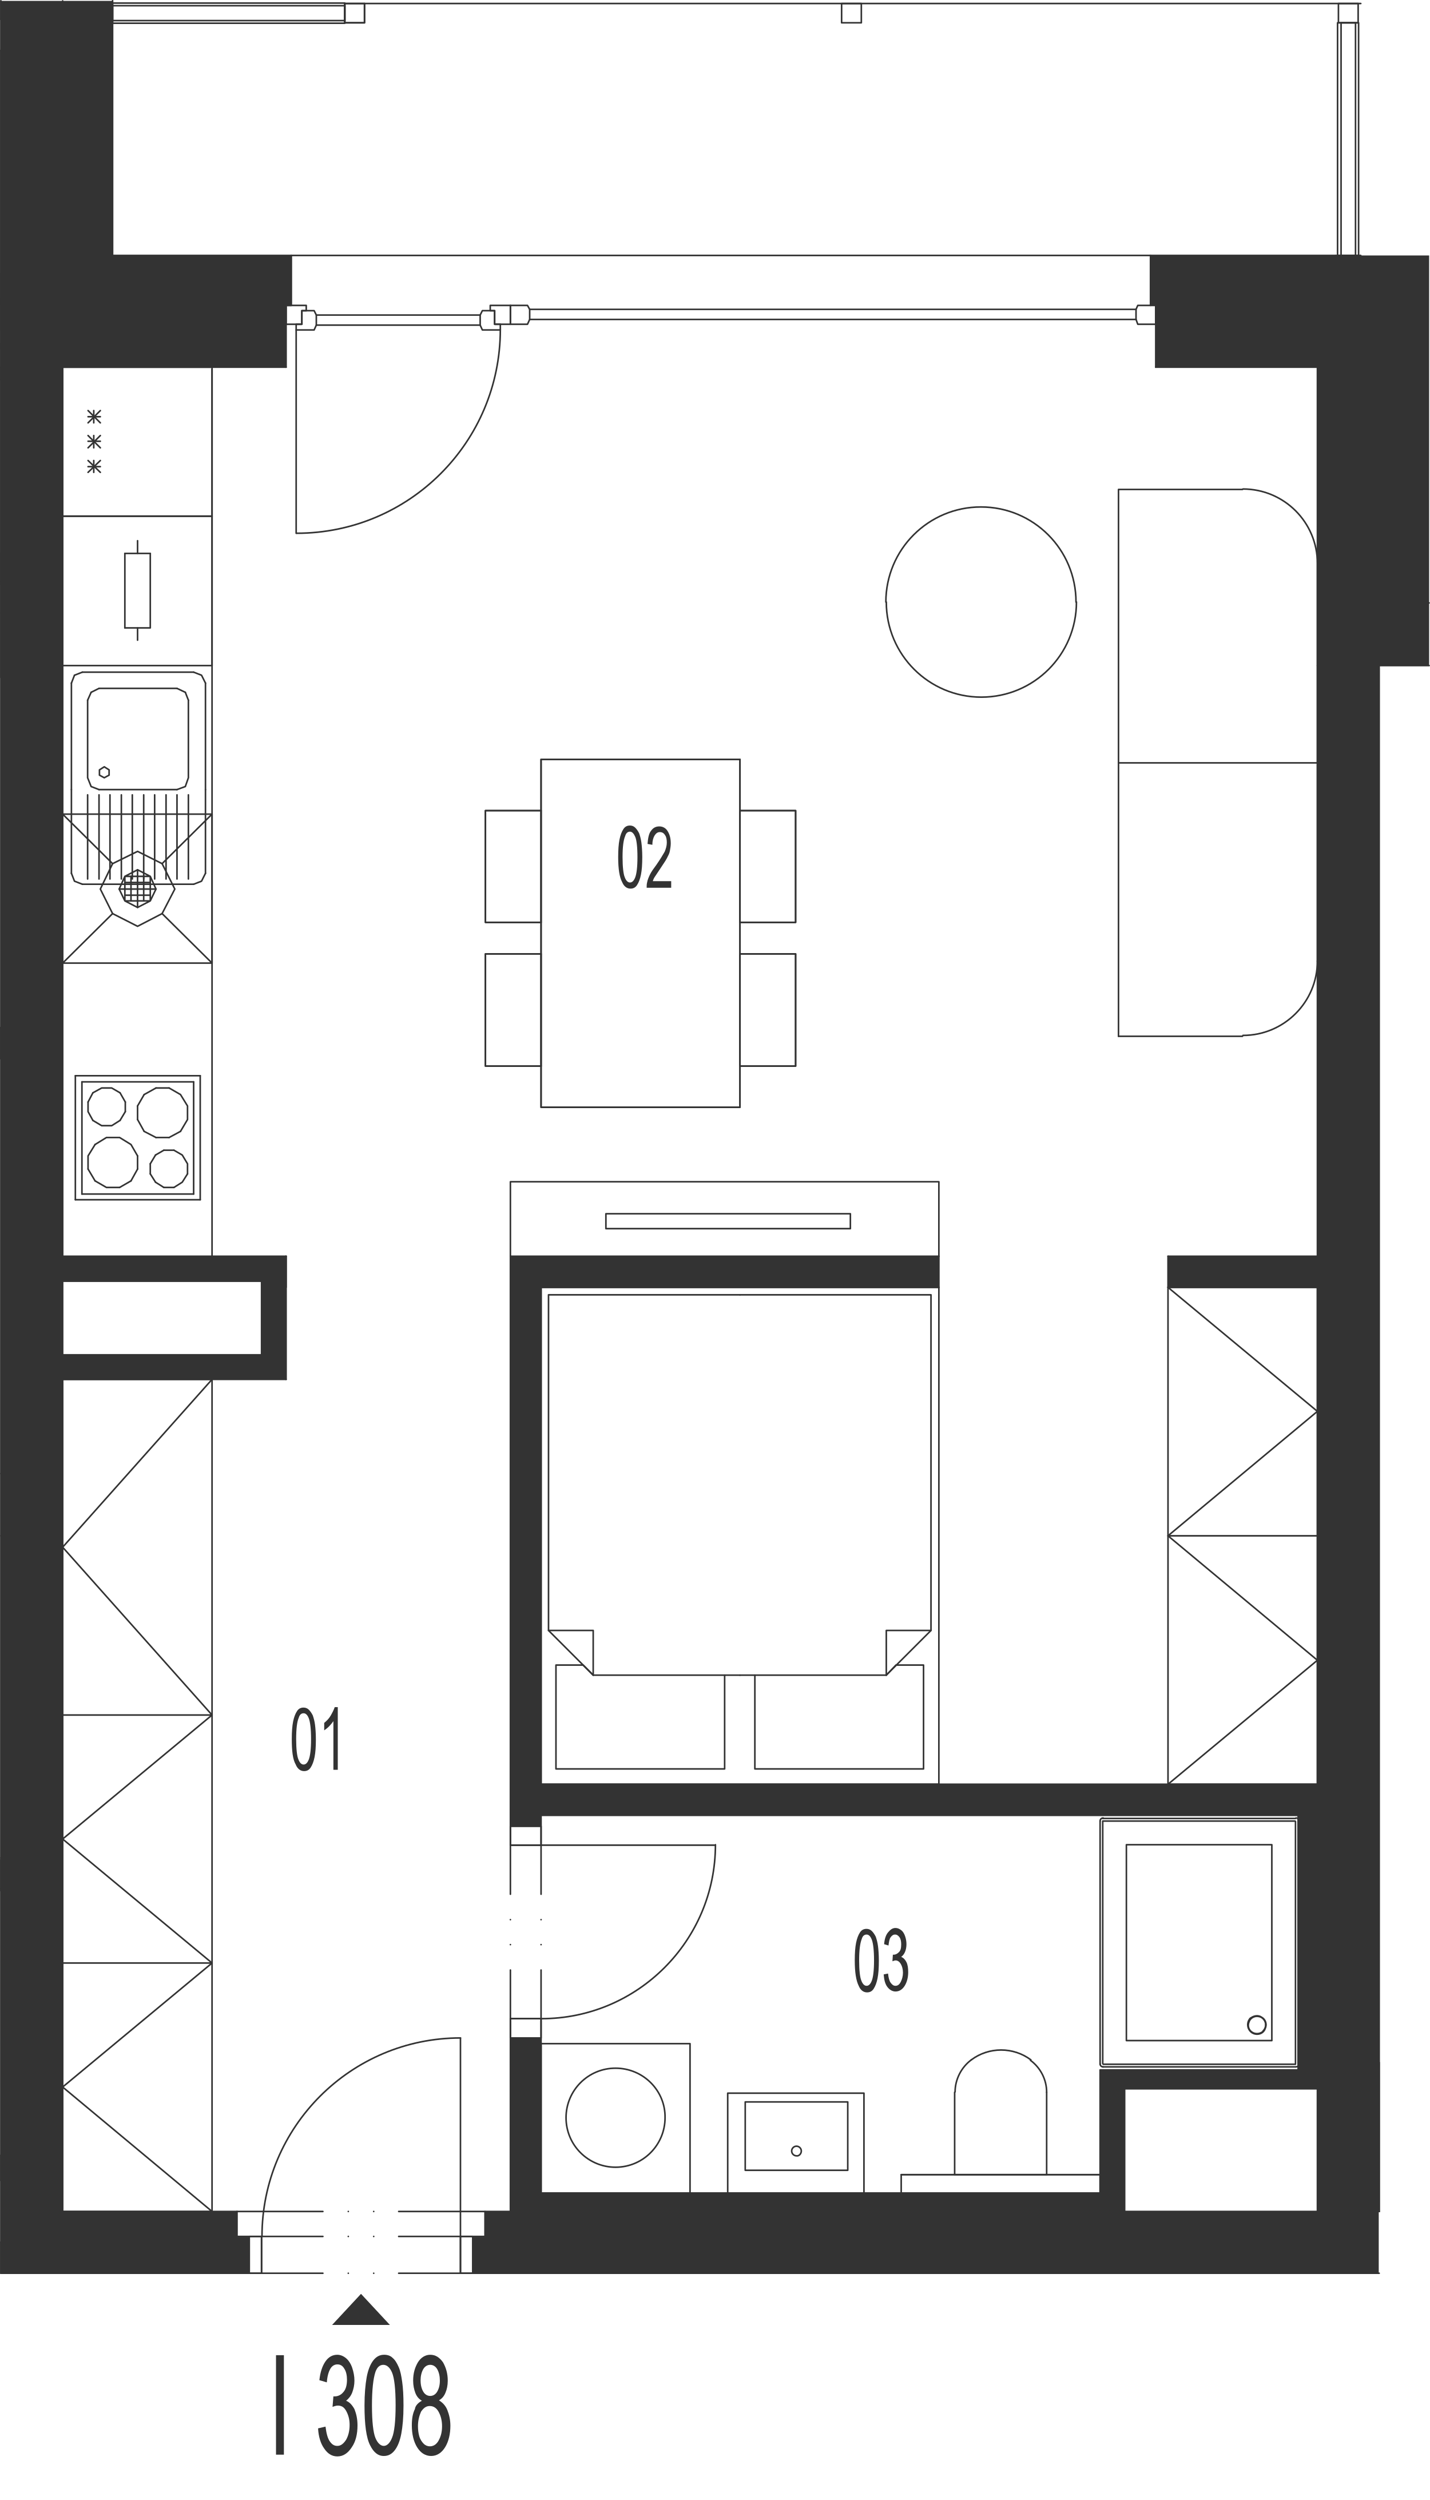 <?xml version="1.0" encoding="utf-8"?>
<!-- Generator: Adobe Illustrator 27.4.0, SVG Export Plug-In . SVG Version: 6.00 Build 0)  -->
<svg version="1.1" xmlns="http://www.w3.org/2000/svg" xmlns:xlink="http://www.w3.org/1999/xlink" x="0px" y="0px"
	 viewBox="0 0 326.4 570.5" style="enable-background:new 0 0 326.4 570.5;" xml:space="preserve">
<style type="text/css">
	.st0{fill:none;stroke:#333333;stroke-width:0.36;stroke-linecap:round;stroke-linejoin:round;stroke-miterlimit:10;}
	.st1{fill:#333333;}
	.st2{display:none;}
	
		.st3{display:inline;fill:#333333;stroke:#333333;stroke-width:0.6;stroke-linecap:round;stroke-linejoin:round;stroke-miterlimit:10;}
	.st4{display:inline;fill:#333333;stroke:#333333;stroke-miterlimit:10;}
	.st5{display:inline;fill:#333333;stroke:#333333;stroke-width:0;stroke-linecap:round;stroke-miterlimit:10;}
	.st6{display:inline;}
</style>
<g id="vykres">
	<line class="st0" x1="300.7" y1="83.8" x2="263.8" y2="83.8"/>
	<line class="st0" x1="307.7" y1="69.7" x2="263.8" y2="69.7"/>
	<line class="st0" x1="263.8" y1="69.5" x2="263.8" y2="83.8"/>
	<line class="st0" x1="66.5" y1="58.3" x2="262.6" y2="58.3"/>
	<polyline class="st0" points="71.7,70.9 68.9,70.9 68.9,74 67.6,74 67.6,75.3 71.7,75.3 72.2,74.2 72.2,71.9 71.7,70.9 	"/>
	<polyline class="st0" points="65.3,74 68.9,74 68.9,70.9 69.9,70.9 69.9,69.7 65.3,69.7 65.3,74 	"/>
	<polyline class="st0" points="110.1,70.9 112.9,70.9 112.9,74 114.2,74 114.2,75.3 110.1,75.3 109.6,74.2 109.6,71.9 110.1,70.9 	
		"/>
	<polyline class="st0" points="116.5,74 112.9,74 112.9,70.9 111.9,70.9 111.9,69.7 116.5,69.7 116.5,74 	"/>
	<line class="st0" x1="72.2" y1="74.2" x2="109.6" y2="74.2"/>
	<line class="st0" x1="72.2" y1="71.9" x2="109.6" y2="71.9"/>
	<line class="st0" x1="67.6" y1="75.3" x2="67.6" y2="121.7"/>
	<path class="st0" d="M67.7,121.7c25.7,0,46.5-20.8,46.5-46.5"/>
	<polyline class="st0" points="120.4,74 116.5,74 116.5,69.7 120.4,69.7 120.9,70.6 120.9,72.9 120.4,74 	"/>
	<line class="st0" x1="120.9" y1="70.6" x2="259.3" y2="70.6"/>
	<line class="st0" x1="120.9" y1="72.9" x2="259.3" y2="72.9"/>
	<polyline class="st0" points="259.7,74 263.8,74 263.8,69.7 259.7,69.7 259.3,70.6 259.3,72.9 259.7,74 	"/>
	<line class="st0" x1="65.3" y1="69.7" x2="65.3" y2="83.8"/>
	<line class="st0" x1="66.5" y1="58.3" x2="25.7" y2="58.3"/>
	<line class="st0" x1="65.3" y1="83.8" x2="14.3" y2="83.8"/>
	<line class="st0" x1="65.3" y1="69.7" x2="14.3" y2="69.7"/>
	<line class="st0" x1="300.7" y1="151.9" x2="300.7" y2="83.8"/>
	<line class="st0" x1="25.7" y1="0.2" x2="25.7" y2="0.2"/>
	<line class="st0" x1="14.3" y1="0.2" x2="14.3" y2="69.7"/>
	<line class="st0" x1="314.8" y1="151.9" x2="326.2" y2="151.9"/>
	<polyline class="st0" points="326.2,137.6 314.8,137.6 314.8,69.7 307.7,69.7 	"/>
	<line class="st0" x1="262.6" y1="58.3" x2="304.9" y2="58.3"/>
	<line class="st0" x1="0.2" y1="78.4" x2="0.2" y2="83.8"/>
	<line class="st0" x1="0.2" y1="0.2" x2="0.2" y2="4.4"/>
	<line class="st0" x1="0.2" y1="11.5" x2="0.2" y2="79.5"/>
	<polyline class="st0" points="310.1,58.3 305.3,58.3 305.3,5.2 310.1,5.2 310.1,58.3 	"/>
	<line class="st0" x1="304.9" y1="58.3" x2="310.6" y2="58.3"/>
	<polyline class="st0" points="25.7,58.3 25.7,5.8 25.7,0.2 	"/>
	<polyline class="st0" points="262.6,58.3 262.6,69.7 263.8,69.5 	"/>
	<polyline class="st0" points="66.5,58.3 66.5,69.7 65.3,69.7 	"/>
	<line class="st0" x1="0.2" y1="75.3" x2="0.2" y2="68.2"/>
	<line class="st0" x1="0.2" y1="11.5" x2="0.2" y2="4.4"/>
	<polyline class="st0" points="306.1,5.2 309.4,5.2 309.4,58.3 306.1,58.3 306.1,5.2 	"/>
	<polyline class="st0" points="25.7,5.3 25.7,0.7 78.7,0.7 78.7,5.3 25.7,5.3 	"/>
	<polyline class="st0" points="78.7,1.3 78.7,4.7 25.7,4.7 25.7,1.3 78.7,1.3 	"/>
	<path class="st0" d="M0.2,336.3"/>
	<path class="st0" d="M0.2,350.5"/>
	<line class="st0" x1="0.2" y1="86.6" x2="0.2" y2="154.6"/>
	<line class="st0" x1="0.2" y1="0.2" x2="0.2" y2="4.4"/>
	<path class="st0" d="M0.2,497.6"/>
	<path class="st0" d="M0.2,491.9"/>
	<line class="st0" x1="0.2" y1="497.6" x2="0.2" y2="491.9"/>
	<path class="st0" d="M0.2,4.4"/>
	<path class="st0" d="M0.2,11.5"/>
	<path class="st0" d="M0.2,79.5"/>
	<path class="st0" d="M0.2,86.6"/>
	<path class="st0" d="M0.2,154.6"/>
	<path class="st0" d="M0.2,161.7"/>
	<path class="st0" d="M0.2,234.5"/>
	<path class="st0" d="M0.2,241.6"/>
	<line class="st0" x1="0.2" y1="11.5" x2="0.2" y2="79.5"/>
	<line class="st0" x1="0.2" y1="126.3" x2="0.2" y2="133.4"/>
	<line class="st0" x1="0.2" y1="424.4" x2="0.2" y2="431.5"/>
	<line class="st0" x1="0.2" y1="69.7" x2="0.2" y2="62.5"/>
	<line class="st0" x1="0.2" y1="79.5" x2="0.2" y2="86.6"/>
	<line class="st0" x1="0.2" y1="241.6" x2="0.2" y2="234.5"/>
	<line class="st0" x1="0.2" y1="350.5" x2="0.2" y2="336.3"/>
	<line class="st0" x1="0.2" y1="511.7" x2="0.2" y2="518.8"/>
	<line class="st0" x1="300.7" y1="518.8" x2="105.1" y2="518.8"/>
	<polyline class="st0" points="14.3,314.8 14.3,504.7 54.1,504.7 	"/>
	<line class="st0" x1="0.2" y1="350.5" x2="0.2" y2="424"/>
	<line class="st0" x1="123.5" y1="414.3" x2="296.3" y2="414.3"/>
	<line class="st0" x1="123.5" y1="407.2" x2="300.7" y2="407.2"/>
	<line class="st0" x1="14.3" y1="292.4" x2="59.7" y2="292.4"/>
	<line class="st0" x1="14.3" y1="286.7" x2="65.3" y2="286.7"/>
	<line class="st0" x1="116.5" y1="504.7" x2="116.5" y2="460.7"/>
	<line class="st0" x1="123.5" y1="500.5" x2="123.5" y2="460.7"/>
	<line class="st0" x1="123.5" y1="407.2" x2="123.5" y2="293.8"/>
	<polyline class="st0" points="256.7,504.7 256.7,476.7 300.7,476.7 	"/>
	<polyline class="st0" points="251.1,500.5 251.1,472.4 296.3,472.4 	"/>
	<line class="st0" x1="256.7" y1="504.7" x2="300.7" y2="504.7"/>
	<line class="st0" x1="123.5" y1="500.5" x2="251.1" y2="500.5"/>
	<line class="st0" x1="251.1" y1="496.3" x2="205.7" y2="496.3"/>
	<line class="st0" x1="123.5" y1="500.5" x2="123.5" y2="466.4"/>
	<polyline class="st0" points="123.5,466.4 157.5,466.4 157.5,500.5 123.5,500.5 	"/>
	<path class="st0" d="M140.5,472c-6.3,0-11.3,5.1-11.3,11.3c0,6.3,5.1,11.3,11.3,11.3c6.3,0,11.3-5.1,11.3-11.3
		C151.9,477.1,146.8,472,140.5,472"/>
	<polyline class="st0" points="217.9,477.5 217.9,496.3 238.9,496.3 238.9,477.5 	"/>
	<path class="st0" d="M221.7,470.1c-2.3,1.7-3.7,4.5-3.7,7.3"/>
	<path class="st0" d="M238.9,477.5c0-2.9-1.4-5.6-3.7-7.3"/>
	<path class="st0" d="M235.3,470.1c-4-3-9.6-3-13.6,0"/>
	<polyline class="st0" points="197.2,500.5 166.1,500.5 166.1,477.7 197.2,477.7 197.2,500.5 	"/>
	<polyline class="st0" points="193.5,479.7 170.1,479.7 170.1,495.3 193.5,495.3 193.5,479.7 	"/>
	<path class="st0" d="M182.9,490.9c0-0.6-0.5-1.1-1.1-1.1c-0.6,0-1.1,0.5-1.1,1.1c0,0.6,0.5,1.1,1.1,1.1
		C182.4,492.1,182.9,491.5,182.9,490.9"/>
	<line class="st0" x1="123.5" y1="421.1" x2="116.5" y2="421.1"/>
	<line class="st0" x1="123.5" y1="460.7" x2="116.5" y2="460.7"/>
	<line class="st0" x1="123.5" y1="460.7" x2="123.5" y2="449.6"/>
	<line class="st0" x1="123.5" y1="443.8" x2="123.5" y2="443.8"/>
	<line class="st0" x1="123.5" y1="438.1" x2="123.5" y2="438.1"/>
	<line class="st0" x1="123.5" y1="432.3" x2="123.5" y2="421.1"/>
	<line class="st0" x1="116.5" y1="460.7" x2="116.5" y2="449.6"/>
	<line class="st0" x1="116.5" y1="443.8" x2="116.5" y2="443.8"/>
	<line class="st0" x1="116.5" y1="438.1" x2="116.5" y2="438.1"/>
	<line class="st0" x1="116.5" y1="432.3" x2="116.5" y2="421.1"/>
	<polyline class="st0" points="116.5,460.7 123.5,460.7 123.5,465.1 116.5,465.1 116.5,460.7 	"/>
	<polyline class="st0" points="116.5,421.1 123.5,421.1 123.5,416.8 116.5,416.8 116.5,421.1 	"/>
	<path class="st0" d="M123.6,460.7c21.9,0,39.7-17.8,39.7-39.7"/>
	<line class="st0" x1="163.1" y1="421.1" x2="123.5" y2="421.1"/>
	<line class="st0" x1="123.5" y1="421.1" x2="123.5" y2="414.3"/>
	<line class="st0" x1="116.5" y1="421.1" x2="116.5" y2="286.7"/>
	<line class="st0" x1="65.3" y1="293.8" x2="65.3" y2="286.7"/>
	<line class="st0" x1="14.3" y1="286.7" x2="14.3" y2="83.8"/>
	<line class="st0" x1="116.5" y1="286.7" x2="214.3" y2="286.7"/>
	<line class="st0" x1="123.5" y1="293.8" x2="214.3" y2="293.8"/>
	<line class="st0" x1="266.6" y1="286.7" x2="266.6" y2="293.8"/>
	<line class="st0" x1="214.3" y1="293.8" x2="214.3" y2="286.7"/>
	<line class="st0" x1="266.6" y1="293.8" x2="300.7" y2="293.8"/>
	<line class="st0" x1="266.6" y1="286.7" x2="300.7" y2="286.7"/>
	<line class="st0" x1="48.4" y1="286.7" x2="48.4" y2="84.3"/>
	<line class="st0" x1="32.8" y1="200" x2="32.8" y2="205.6"/>
	<line class="st0" x1="29.9" y1="200" x2="29.9" y2="205.6"/>
	<line class="st0" x1="28.5" y1="201.4" x2="34.3" y2="201.4"/>
	<line class="st0" x1="28.5" y1="204.3" x2="34.3" y2="204.3"/>
	<line class="st0" x1="31.4" y1="198.5" x2="31.4" y2="207.1"/>
	<line class="st0" x1="27.2" y1="202.9" x2="35.6" y2="202.9"/>
	<polyline class="st0" points="28.5,200 27.2,202.9 28.5,205.6 34.3,205.6 34.3,200 28.5,200 28.5,205.6 31.4,207.1 34.3,205.6 
		35.6,202.9 34.3,200 31.4,198.5 28.5,200 	"/>
	<polyline class="st0" points="25.7,197.1 31.4,194.3 37,197.1 39.9,202.9 37,208.5 31.4,211.4 25.7,208.5 22.9,202.9 25.7,197.1 	
		"/>
	<line class="st0" x1="25.7" y1="208.5" x2="14.3" y2="219.8"/>
	<line class="st0" x1="48.4" y1="219.8" x2="37" y2="208.5"/>
	<line class="st0" x1="48.4" y1="185.8" x2="37" y2="197.1"/>
	<line class="st0" x1="14.3" y1="185.8" x2="25.7" y2="197.1"/>
	<polyline class="st0" points="14.3,219.8 48.4,219.8 48.4,185.8 14.3,185.8 14.3,219.8 	"/>
	<line class="st0" x1="41.2" y1="258.2" x2="38.6" y2="259.6"/>
	<line class="st0" x1="35.6" y1="259.6" x2="32.9" y2="258.2"/>
	<line class="st0" x1="45.7" y1="245.5" x2="45.7" y2="273.8"/>
	<line class="st0" x1="44.2" y1="272.5" x2="44.2" y2="246.9"/>
	<line class="st0" x1="17.2" y1="273.8" x2="17.2" y2="245.5"/>
	<line class="st0" x1="18.7" y1="246.9" x2="18.7" y2="272.5"/>
	<line class="st0" x1="37.4" y1="271" x2="39.7" y2="271"/>
	<line class="st0" x1="39.7" y1="262.5" x2="37.4" y2="262.5"/>
	<line class="st0" x1="38.6" y1="259.6" x2="35.6" y2="259.6"/>
	<line class="st0" x1="44.2" y1="272.5" x2="18.7" y2="272.5"/>
	<line class="st0" x1="17.2" y1="273.8" x2="45.7" y2="273.8"/>
	<line class="st0" x1="34.3" y1="267.9" x2="35.5" y2="269.8"/>
	<line class="st0" x1="29.9" y1="269.5" x2="31.4" y2="266.8"/>
	<line class="st0" x1="20.1" y1="266.8" x2="21.7" y2="269.5"/>
	<line class="st0" x1="27.3" y1="271" x2="29.9" y2="269.5"/>
	<polyline class="st0" points="21.7,269.5 24.3,271 27.3,271 	"/>
	<line class="st0" x1="35.5" y1="269.8" x2="37.4" y2="271"/>
	<polyline class="st0" points="21.7,261.2 20.1,263.8 20.1,266.8 	"/>
	<line class="st0" x1="35.5" y1="263.6" x2="34.3" y2="265.6"/>
	<line class="st0" x1="31.4" y1="266.8" x2="31.4" y2="263.8"/>
	<line class="st0" x1="34.3" y1="265.6" x2="34.3" y2="267.9"/>
	<polyline class="st0" points="31.4,263.8 29.9,261.2 27.3,259.6 24.3,259.6 21.7,261.2 	"/>
	<line class="st0" x1="37.4" y1="262.5" x2="35.5" y2="263.6"/>
	<polyline class="st0" points="39.7,271 41.6,269.8 42.8,267.9 	"/>
	<polyline class="st0" points="42.8,267.9 42.8,265.6 41.6,263.6 39.7,262.5 	"/>
	<line class="st0" x1="35.6" y1="248.3" x2="38.6" y2="248.3"/>
	<line class="st0" x1="17.2" y1="245.5" x2="45.7" y2="245.5"/>
	<line class="st0" x1="44.2" y1="246.9" x2="18.7" y2="246.9"/>
	<line class="st0" x1="32.9" y1="249.8" x2="31.4" y2="252.4"/>
	<line class="st0" x1="21.2" y1="249.4" x2="20.1" y2="251.5"/>
	<line class="st0" x1="28.6" y1="251.5" x2="27.4" y2="249.4"/>
	<polyline class="st0" points="20.1,251.5 20.1,253.7 21.2,255.7 	"/>
	<line class="st0" x1="31.4" y1="255.5" x2="31.4" y2="252.4"/>
	<line class="st0" x1="27.4" y1="255.7" x2="28.6" y2="253.7"/>
	<polyline class="st0" points="27.4,255.7 25.5,256.9 23.2,256.9 21.2,255.7 	"/>
	<line class="st0" x1="31.4" y1="255.5" x2="32.9" y2="258.2"/>
	<line class="st0" x1="28.6" y1="251.5" x2="28.6" y2="253.7"/>
	<polyline class="st0" points="21.2,249.4 23.2,248.3 25.5,248.3 27.4,249.4 	"/>
	<line class="st0" x1="32.9" y1="249.8" x2="35.6" y2="248.3"/>
	<polyline class="st0" points="41.2,258.2 42.8,255.5 42.8,252.4 41.2,249.8 38.6,248.3 	"/>
	<line class="st0" x1="16.3" y1="180.2" x2="16.3" y2="155.9"/>
	<line class="st0" x1="46.9" y1="180.2" x2="46.9" y2="155.9"/>
	<line class="st0" x1="20.8" y1="158" x2="20" y2="159.8"/>
	<line class="st0" x1="43" y1="159.8" x2="42.3" y2="158"/>
	<line class="st0" x1="44.2" y1="201.8" x2="18.8" y2="201.8"/>
	<line class="st0" x1="22.6" y1="180.2" x2="40.4" y2="180.2"/>
	<line class="st0" x1="25.1" y1="200.6" x2="25.1" y2="181.4"/>
	<line class="st0" x1="27.7" y1="181.4" x2="27.7" y2="200.6"/>
	<line class="st0" x1="30.2" y1="200.6" x2="30.2" y2="181.4"/>
	<line class="st0" x1="32.8" y1="181.4" x2="32.8" y2="200.6"/>
	<line class="st0" x1="35.3" y1="200.6" x2="35.3" y2="181.4"/>
	<line class="st0" x1="37.9" y1="181.4" x2="37.9" y2="200.6"/>
	<line class="st0" x1="40.4" y1="200.6" x2="40.4" y2="181.4"/>
	<line class="st0" x1="43" y1="181.4" x2="43" y2="200.6"/>
	<line class="st0" x1="46.9" y1="199.3" x2="46.9" y2="180.2"/>
	<polyline class="st0" points="44.2,201.8 46,201.1 46.9,199.3 	"/>
	<polyline class="st0" points="40.4,180.2 42.3,179.5 43,177.5 43,159.8 	"/>
	<polyline class="st0" points="23.8,177.5 24.9,176.9 24.9,175.7 23.8,175 22.7,175.7 22.7,176.9 23.8,177.5 	"/>
	<line class="st0" x1="20" y1="200.6" x2="20" y2="181.4"/>
	<line class="st0" x1="22.6" y1="181.4" x2="22.6" y2="200.6"/>
	<line class="st0" x1="16.3" y1="199.3" x2="16.3" y2="180.2"/>
	<polyline class="st0" points="16.3,199.3 17,201.1 18.8,201.8 	"/>
	<polyline class="st0" points="20,159.8 20,177.5 20.8,179.5 22.6,180.2 	"/>
	<line class="st0" x1="44.2" y1="153.4" x2="18.8" y2="153.4"/>
	<line class="st0" x1="40.4" y1="157.1" x2="22.6" y2="157.1"/>
	<polyline class="st0" points="44.2,153.4 46,154.1 46.9,155.9 	"/>
	<line class="st0" x1="42.3" y1="158" x2="40.4" y2="157.1"/>
	<line class="st0" x1="17" y1="154.1" x2="18.8" y2="153.4"/>
	<line class="st0" x1="22.6" y1="157.1" x2="20.8" y2="158"/>
	<line class="st0" x1="17" y1="154.1" x2="16.3" y2="155.9"/>
	<line class="st0" x1="48.4" y1="117.8" x2="48.4" y2="83.8"/>
	<line class="st0" x1="14.3" y1="83.8" x2="14.3" y2="117.8"/>
	<line class="st0" x1="22.9" y1="96.5" x2="20.1" y2="93.7"/>
	<line class="st0" x1="22.9" y1="93.7" x2="20.1" y2="96.5"/>
	<line class="st0" x1="21.4" y1="93.7" x2="21.4" y2="96.5"/>
	<line class="st0" x1="48.4" y1="83.8" x2="14.3" y2="83.8"/>
	<line class="st0" x1="22.9" y1="95.1" x2="20.1" y2="95.1"/>
	<line class="st0" x1="14.3" y1="117.8" x2="48.4" y2="117.8"/>
	<line class="st0" x1="22.9" y1="107.8" x2="20.1" y2="105.1"/>
	<line class="st0" x1="22.9" y1="105.1" x2="20.1" y2="107.8"/>
	<line class="st0" x1="21.4" y1="105.1" x2="21.4" y2="107.8"/>
	<line class="st0" x1="22.9" y1="102.2" x2="20.1" y2="99.4"/>
	<line class="st0" x1="22.9" y1="99.4" x2="20.1" y2="102.2"/>
	<line class="st0" x1="21.4" y1="99.4" x2="21.4" y2="102.2"/>
	<line class="st0" x1="22.9" y1="100.7" x2="20.1" y2="100.7"/>
	<line class="st0" x1="22.9" y1="106.5" x2="20.1" y2="106.5"/>
	<polyline class="st0" points="110.7,510.4 105.1,510.4 105.1,518.8 	"/>
	<polyline class="st0" points="54.1,510.4 59.7,510.4 59.7,518.8 	"/>
	<line class="st0" x1="105.1" y1="510.4" x2="91" y2="510.4"/>
	<line class="st0" x1="85.3" y1="510.4" x2="85.3" y2="510.4"/>
	<line class="st0" x1="79.5" y1="510.4" x2="79.5" y2="510.4"/>
	<line class="st0" x1="73.7" y1="510.4" x2="59.7" y2="510.4"/>
	<line class="st0" x1="105.1" y1="518.8" x2="91" y2="518.8"/>
	<line class="st0" x1="85.3" y1="518.8" x2="85.3" y2="518.8"/>
	<line class="st0" x1="79.5" y1="518.8" x2="79.5" y2="518.8"/>
	<line class="st0" x1="73.7" y1="518.8" x2="59.7" y2="518.8"/>
	<polyline class="st0" points="59.7,510.4 59.7,518.8 56.9,518.8 56.9,510.4 59.7,510.4 	"/>
	<polyline class="st0" points="105.1,510.4 105.1,518.8 107.9,518.8 107.9,510.4 105.1,510.4 	"/>
	<line class="st0" x1="105.1" y1="465.1" x2="105.1" y2="510.4"/>
	<line class="st0" x1="54.1" y1="510.4" x2="54.1" y2="504.7"/>
	<polyline class="st0" points="110.7,510.4 110.7,504.7 116.5,504.7 	"/>
	<line class="st0" x1="59.7" y1="518.8" x2="0.2" y2="518.8"/>
	<line class="st0" x1="0.2" y1="139.9" x2="0.2" y2="234.5"/>
	<path class="st0" d="M105.1,465.1c-25,0-45.3,20.3-45.3,45.3"/>
	<line class="st0" x1="0.2" y1="234.5" x2="0.2" y2="241.6"/>
	<line class="st0" x1="14.3" y1="292.4" x2="14.3" y2="286.7"/>
	<line class="st0" x1="300.7" y1="286.7" x2="300.7" y2="293.8"/>
	<line class="st0" x1="300.7" y1="407.2" x2="300.7" y2="414.3"/>
	<line class="st0" x1="256.7" y1="504.7" x2="251.1" y2="504.7"/>
	<line class="st0" x1="123.5" y1="504.7" x2="116.5" y2="504.7"/>
	<line class="st0" x1="65.3" y1="314.8" x2="65.3" y2="286.7"/>
	<line class="st0" x1="14.3" y1="309.2" x2="59.7" y2="309.2"/>
	<line class="st0" x1="14.3" y1="314.8" x2="65.3" y2="314.8"/>
	<line class="st0" x1="14.3" y1="292.4" x2="14.3" y2="309.2"/>
	<line class="st0" x1="59.7" y1="292.4" x2="59.7" y2="309.2"/>
	<line class="st0" x1="14.3" y1="309.2" x2="14.3" y2="314.8"/>
	<line class="st0" x1="14.3" y1="286.7" x2="14.3" y2="84.3"/>
	<path class="st0" d="M251.1,471c0,0.4,0.3,0.7,0.7,0.7"/>
	<line class="st0" x1="251.1" y1="471.1" x2="251.1" y2="415.6"/>
	<path class="st0" d="M251.8,414.9c-0.4,0-0.7,0.3-0.7,0.7"/>
	<path class="st0" d="M296.5,415.6c0-0.4-0.3-0.7-0.7-0.7"/>
	<path class="st0" d="M295.8,471.7c0.4,0,0.7-0.3,0.7-0.7"/>
	<path class="st0" d="M284.8,462.1c0,1,0.7,1.9,1.7,2.1c1,0.2,2-0.3,2.3-1.3c0.4-0.9,0.1-2-0.8-2.5c-0.8-0.6-1.9-0.4-2.7,0.3"/>
	<path class="st0" d="M285.4,460.6c-0.4,0.4-0.6,0.9-0.6,1.5"/>
	<path class="st0" d="M288.9,462.1c0-0.9-0.7-1.8-1.6-1.9c-0.9-0.2-1.9,0.3-2.2,1.2c-0.4,0.9-0.1,1.9,0.7,2.4
		c0.8,0.5,1.8,0.4,2.5-0.2"/>
	<path class="st0" d="M288.3,463.5c0.4-0.4,0.6-0.9,0.6-1.4"/>
	<polyline class="st0" points="268,415.6 293,415.6 294.5,415.6 295.3,415.6 295.6,415.6 295.7,415.7 295.7,415.9 295.7,419 
		295.7,425.2 295.7,437.7 295.7,462.5 295.7,468.8 295.7,470.3 295.7,471.1 294.9,471.1 291.8,471.1 279.4,471.1 254.5,471.1 
		252.9,471.1 252.2,471.1 251.8,471.1 251.7,470.9 251.7,470.8 251.7,467.7 251.7,461.5 251.7,449 251.7,424.1 251.7,417.9 
		251.7,416.3 251.7,415.6 252.5,415.6 255.7,415.6 268,415.6 	"/>
	<polyline class="st0" points="290.3,421 257.1,421 257.1,465.7 290.3,465.7 290.3,421 	"/>
	<line class="st0" x1="251.7" y1="471.7" x2="295.7" y2="471.7"/>
	<line class="st0" x1="296.3" y1="471.1" x2="296.3" y2="415.6"/>
	<line class="st0" x1="295.7" y1="415" x2="251.7" y2="415"/>
	<line class="st0" x1="0.2" y1="83.8" x2="0.2" y2="132.8"/>
	<line class="st0" x1="0.2" y1="234.5" x2="0.2" y2="241.6"/>
	<line class="st0" x1="0.2" y1="497.6" x2="0.2" y2="511.7"/>
	<line class="st0" x1="0.2" y1="497.6" x2="0.2" y2="491.9"/>
	<line class="st0" x1="0.2" y1="431.1" x2="0.2" y2="491.9"/>
	<line class="st0" x1="0.2" y1="241.6" x2="0.2" y2="336.3"/>
	<line class="st0" x1="0.2" y1="132.8" x2="0.2" y2="139.9"/>
	<line class="st0" x1="0.2" y1="424" x2="0.2" y2="431.1"/>
	<line class="st0" x1="110.7" y1="504.7" x2="91" y2="504.7"/>
	<line class="st0" x1="85.3" y1="504.7" x2="85.3" y2="504.7"/>
	<line class="st0" x1="79.5" y1="504.7" x2="79.5" y2="504.7"/>
	<line class="st0" x1="73.7" y1="504.7" x2="54.1" y2="504.7"/>
	<line class="st0" x1="0.2" y1="518.8" x2="0.2" y2="511.7"/>
	<line class="st0" x1="300.7" y1="470.9" x2="300.7" y2="476.7"/>
	<line class="st0" x1="14.3" y1="117.8" x2="14.3" y2="151.9"/>
	<line class="st0" x1="48.4" y1="151.9" x2="48.4" y2="117.8"/>
	<line class="st0" x1="31.4" y1="146.1" x2="31.4" y2="143.3"/>
	<line class="st0" x1="14.3" y1="151.9" x2="48.4" y2="151.9"/>
	<line class="st0" x1="48.4" y1="117.8" x2="14.3" y2="117.8"/>
	<line class="st0" x1="28.5" y1="126.3" x2="34.3" y2="126.3"/>
	<polyline class="st0" points="34.3,126.3 34.3,143.3 28.5,143.3 	"/>
	<line class="st0" x1="31.4" y1="123.4" x2="31.4" y2="126.3"/>
	<line class="st0" x1="28.5" y1="143.3" x2="28.5" y2="126.3"/>
	<line class="st0" x1="296.3" y1="414.3" x2="296.3" y2="472.4"/>
	<line class="st0" x1="300.7" y1="476.7" x2="300.7" y2="419.9"/>
	<line class="st0" x1="300.7" y1="414.3" x2="296.3" y2="414.3"/>
	<polyline class="st0" points="123.5,500.5 251.1,500.5 251.1,496.3 205.7,496.3 205.7,500.5 	"/>
	<polyline class="st0" points="123.5,500.5 123.5,504.7 251.1,504.7 	"/>
	<line class="st0" x1="0.2" y1="86.6" x2="0.2" y2="83.8"/>
	<line class="st0" x1="83.2" y1="0.8" x2="310.6" y2="0.8"/>
	<polyline class="st0" points="78.7,0.8 83.2,0.8 83.2,5.2 78.7,5.2 78.7,0.8 	"/>
	<polyline class="st0" points="192.1,0.8 196.6,0.8 196.6,5.2 192.1,5.2 192.1,0.8 	"/>
	<polyline class="st0" points="305.5,0.8 310,0.8 310,5.2 305.5,5.2 305.5,0.8 	"/>
	<polyline class="st0" points="78.7,0.8 83.2,0.8 83.2,5.2 78.7,5.2 78.7,0.8 	"/>
	<line class="st0" x1="314.8" y1="504.7" x2="314.8" y2="504.7"/>
	<line class="st0" x1="314.8" y1="518.8" x2="300.7" y2="518.8"/>
	<line class="st0" x1="314.8" y1="151.9" x2="314.8" y2="504.7"/>
	<line class="st0" x1="314.8" y1="504.7" x2="314.8" y2="504.7"/>
	<line class="st0" x1="314.8" y1="470.7" x2="314.8" y2="504.7"/>
	<line class="st0" x1="300.7" y1="504.7" x2="300.7" y2="476.7"/>
	<line class="st0" x1="300.7" y1="407.2" x2="300.7" y2="293.8"/>
	<line class="st0" x1="300.7" y1="286.7" x2="300.7" y2="151.9"/>
	<path class="st0" d="M245.6,137.4c0-12-9.7-21.7-21.7-21.7c-12,0-21.7,9.7-21.7,21.7"/>
	<path class="st0" d="M202.3,137.4c0,12,9.7,21.7,21.7,21.7c12,0,21.7-9.7,21.7-21.7"/>
	<polyline class="st0" points="283.6,236.5 283.6,236.5 255.3,236.5 	"/>
	<path class="st0" d="M283.7,236.3c9.4,0,17-7.6,17-17"/>
	<line class="st0" x1="300.7" y1="128.7" x2="300.7" y2="219.4"/>
	<path class="st0" d="M300.7,128.6c0-9.4-7.6-17-17-17"/>
	<polyline class="st0" points="255.3,236.5 255.3,111.7 283.6,111.7 	"/>
	<line class="st0" x1="255.3" y1="174.1" x2="300.7" y2="174.1"/>
	<polyline class="st0" points="123.5,252.7 168.9,252.7 168.9,173.3 123.5,173.3 123.5,252.7 	"/>
	<polyline class="st0" points="110.8,210.5 123.5,210.5 123.5,185 110.8,185 110.8,210.5 	"/>
	<polyline class="st0" points="123.5,243.3 123.5,217.7 110.8,217.7 110.8,243.3 123.5,243.3 	"/>
	<polyline class="st0" points="181.6,217.7 168.9,217.7 168.9,243.3 181.6,243.3 181.6,217.7 	"/>
	<polyline class="st0" points="181.6,210.5 181.6,185 168.9,185 168.9,210.5 181.6,210.5 	"/>
	<polyline class="st0" points="123.5,185 110.8,185 110.8,210.5 123.5,210.5 	"/>
	<polyline class="st0" points="123.5,243.3 110.8,243.3 110.8,217.7 123.5,217.7 	"/>
	<polyline class="st0" points="168.9,185 181.6,185 181.6,210.5 168.9,210.5 	"/>
	<polyline class="st0" points="168.9,243.3 181.6,243.3 181.6,217.7 168.9,217.7 	"/>
	<polyline class="st0" points="123.5,252.7 168.9,252.7 168.9,173.3 123.5,173.3 123.5,252.7 	"/>
	<polyline class="st0" points="116.5,286.7 116.5,269.7 214.3,269.7 214.3,286.7 	"/>
	<polyline class="st0" points="138.3,277 194.1,277 194.1,280.4 138.3,280.4 138.3,277 	"/>
	<polyline class="st0" points="172.3,382.3 172.3,403.7 210.8,403.7 210.8,380 204.5,380 202.3,382.3 	"/>
	<polyline class="st0" points="165.4,382.3 165.4,403.7 126.9,403.7 126.9,380 133.1,380 135.4,382.3 	"/>
	<polyline class="st0" points="168.9,295.5 212.5,295.5 212.5,372.1 202.3,382.3 168.9,382.3 	"/>
	<polyline class="st0" points="212.5,372.1 202.3,372.1 202.3,382.3 	"/>
	<polyline class="st0" points="168.9,382.3 135.4,382.3 125.2,372.1 125.2,295.5 168.9,295.5 	"/>
	<polyline class="st0" points="125.2,372.1 135.4,372.1 135.4,382.3 	"/>
	<polyline class="st0" points="123.5,293.8 214.3,293.8 214.3,407.2 123.5,407.2 123.5,293.8 	"/>
	<polyline class="st0" points="300.7,293.8 266.6,293.8 266.6,407.2 300.7,407.2 300.7,293.8 	"/>
	<polyline class="st0" points="266.6,293.8 300.7,322.1 266.6,350.5 300.7,350.5 	"/>
	<polyline class="st0" points="266.6,350.5 300.7,378.9 266.6,407.2 	"/>
	<polyline class="st0" points="14.3,504.7 48.4,504.7 48.4,314.8 14.3,314.8 14.3,504.7 	"/>
	<line class="st0" x1="14.3" y1="448" x2="48.4" y2="448"/>
	<polyline class="st0" points="14.3,391.4 48.4,391.4 14.3,353.1 48.4,314.8 	"/>
	<polyline class="st0" points="48.4,504.7 14.3,476.3 48.4,448 14.3,419.7 48.4,391.4 	"/>
</g>
<g id="vypln">
	<path class="st1" d="M314.8,504.7V151.9h11.4V142v-4.4V83.8v-7.1v-1.4V74v-4.3v-0.1V58.3h-18.5h-45.1v11.3v0.1l1.2-0.1v0.1V74v1.3
		v1.4v7.1h36.8v53.8v14.3v134.9h-34.1v7.1h34.1v113.4H123.5V293.8h90.7v-7.1h-97.8v7.1v113.4v7.1v2.5h7.1v-2.5h172.8v7v51.1h-45.2
		v4.3v23.8H123.5v-29.8v-5.6h-7.1v5.6v34h-5.8v5.8h-2.8v8.4h192.7h14.2V504.7L314.8,504.7z M256.7,504.7v-4.2v-23.8h39.6h4.3v28
		H256.7z"/>
	<path class="st1" d="M0.2,497.6v7.1v5.8v1.3v7.1h56.8v-7.1v-1.3h-2.9v-5.8H14.3v-9.8v-7.1v-56.6V424v-73.6v-14.2v-14.2v-5.6v-1.7
		h51v-5.6v-15.4v-1.4v-5.6h-51v-14.5v-7.1v-35.3v-21.4v-7.1v-5.5V139v-7.1V84.3v-0.5h51v-5.4v-1.7v-1.4V74v-4.3h1.2v-0.1v-1.3v-10
		H25.7V5.8V0.2l0,0H7.3H0.2l0,0v4.2 M0.2,350.5V424v7.1v56.6v4.2 M0.2,241.6v23.5v7.1v20.2v7.1v17v5.6v14.2 M0.2,161.7v34.2v5.5v7.1
		v21.4v4.7 M0.2,86.6v45.4v7.1v15.6 M0.2,11.5v46.8v10v1.3v0.1V74v1.3v1.4v1.7v1.1 M59.7,292.4v1.4v15.4H14.3v-9.7v-7.1H59.7z"/>
</g>
<g id="popisky">
	<polyline class="st1" points="75.8,530.6 89,530.6 82.4,523.5 75.8,530.6 	"/>
	<g>
		<path class="st1" d="M63,560.2v-22.7h1.8v22.7H63z"/>
		<path class="st1" d="M72.6,554.2l1.7-0.4c0.2,1.6,0.5,2.7,1,3.4c0.5,0.7,1,1,1.7,1c0.8,0,1.4-0.5,2-1.4c0.5-0.9,0.8-2,0.8-3.4
			c0-1.3-0.3-2.3-0.8-3.2s-1.1-1.2-1.9-1.2c-0.3,0-0.7,0.1-1.2,0.3l0.2-2.4c0.1,0,0.2,0,0.3,0c0.7,0,1.4-0.3,1.9-0.9
			c0.6-0.6,0.9-1.6,0.9-2.9c0-1-0.2-1.9-0.6-2.5c-0.4-0.7-0.9-1-1.6-1c-0.6,0-1.2,0.3-1.6,1s-0.7,1.7-0.8,3.1l-1.7-0.5
			c0.2-1.9,0.7-3.3,1.4-4.3c0.7-1,1.6-1.5,2.7-1.5c0.7,0,1.4,0.3,2,0.8s1.1,1.3,1.4,2.2c0.3,0.9,0.5,1.9,0.5,2.9
			c0,1-0.2,1.9-0.5,2.7c-0.3,0.8-0.8,1.4-1.4,1.9c0.8,0.3,1.4,1,1.9,1.9c0.4,1,0.7,2.2,0.7,3.7c0,2-0.4,3.7-1.3,5
			c-0.9,1.4-2,2.1-3.3,2.1c-1.2,0-2.2-0.6-3-1.8C73.2,557.7,72.7,556.1,72.6,554.2z"/>
		<path class="st1" d="M83.2,549c0-2.7,0.2-4.8,0.5-6.5c0.3-1.6,0.8-2.9,1.5-3.8s1.5-1.3,2.5-1.3c0.7,0,1.4,0.2,1.9,0.7
			c0.6,0.5,1,1.2,1.4,2.1c0.4,0.9,0.6,2,0.8,3.4s0.3,3.1,0.3,5.4c0,2.7-0.2,4.8-0.5,6.4c-0.3,1.6-0.8,2.9-1.5,3.8s-1.5,1.3-2.5,1.3
			c-1.3,0-2.3-0.8-3.1-2.4C83.6,556.4,83.2,553.3,83.2,549z M84.9,549c0,3.7,0.3,6.2,0.8,7.4c0.5,1.2,1.2,1.8,1.9,1.8
			s1.4-0.6,1.9-1.9c0.5-1.2,0.8-3.7,0.8-7.4c0-3.7-0.3-6.2-0.8-7.4c-0.5-1.2-1.2-1.8-2-1.8c-0.8,0-1.4,0.5-1.8,1.6
			C85.2,542.8,84.9,545.3,84.9,549z"/>
		<path class="st1" d="M96.3,547.9c-0.7-0.4-1.2-1-1.5-1.8c-0.3-0.8-0.5-1.7-0.5-2.8c0-1.7,0.4-3,1.1-4.2c0.7-1.1,1.7-1.7,2.8-1.7
			c1.2,0,2.1,0.6,2.9,1.7c0.7,1.2,1.1,2.6,1.1,4.2c0,1.1-0.2,2-0.5,2.7c-0.3,0.8-0.8,1.4-1.5,1.8c0.8,0.5,1.5,1.2,1.9,2.2
			c0.4,1,0.7,2.2,0.7,3.6c0,1.9-0.4,3.6-1.2,4.9c-0.8,1.3-1.9,2-3.2,2s-2.4-0.7-3.2-2s-1.2-3-1.2-5c0-1.5,0.2-2.7,0.7-3.7
			C94.8,549,95.5,548.3,96.3,547.9z M95.4,553.7c0,0.8,0.1,1.6,0.3,2.3s0.6,1.3,1,1.7s0.9,0.6,1.4,0.6c0.8,0,1.5-0.4,2-1.3
			c0.5-0.9,0.8-1.9,0.8-3.3c0-1.3-0.3-2.4-0.8-3.3c-0.5-0.9-1.2-1.3-2-1.3c-0.8,0-1.4,0.4-2,1.3C95.7,551.3,95.4,552.4,95.4,553.7z
			 M96,543.2c0,1.1,0.2,1.9,0.6,2.6c0.4,0.7,1,1,1.6,1c0.6,0,1.2-0.3,1.6-1c0.4-0.7,0.6-1.5,0.6-2.5c0-1-0.2-1.9-0.6-2.6
			c-0.4-0.7-1-1-1.6-1c-0.6,0-1.2,0.3-1.6,1S96,542.3,96,543.2z"/>
	</g>
	<g>
		<path class="st1" d="M66.6,396.9c0-1.7,0.1-3,0.3-4c0.2-1,0.5-1.8,0.9-2.4c0.4-0.6,0.9-0.8,1.5-0.8c0.5,0,0.9,0.2,1.2,0.5
			c0.3,0.3,0.6,0.7,0.9,1.3c0.2,0.6,0.4,1.3,0.5,2.1c0.1,0.8,0.2,1.9,0.2,3.4c0,1.7-0.1,3-0.3,4c-0.2,1-0.5,1.8-0.9,2.4
			s-0.9,0.8-1.5,0.8c-0.8,0-1.5-0.5-1.9-1.5C66.8,401.5,66.6,399.5,66.6,396.9z M67.6,396.9c0,2.3,0.2,3.9,0.5,4.6
			c0.3,0.8,0.7,1.2,1.2,1.2c0.5,0,0.9-0.4,1.2-1.2s0.5-2.3,0.5-4.6c0-2.3-0.2-3.9-0.5-4.7s-0.7-1.2-1.2-1.2c-0.5,0-0.9,0.3-1.1,1
			C67.8,392.9,67.6,394.5,67.6,396.9z"/>
		<path class="st1" d="M77.1,403.9h-1v-11.1c-0.3,0.4-0.6,0.8-1,1.2s-0.8,0.7-1.1,0.9v-1.7c0.6-0.5,1.1-1,1.5-1.7
			c0.4-0.7,0.7-1.3,0.9-1.9h0.7V403.9z"/>
	</g>
	<g>
		<path class="st1" d="M141.1,195.6c0-1.7,0.1-3,0.3-4c0.2-1,0.5-1.8,0.9-2.4c0.4-0.6,0.9-0.8,1.5-0.8c0.5,0,0.9,0.2,1.2,0.5
			c0.3,0.3,0.6,0.7,0.9,1.3c0.2,0.6,0.4,1.3,0.5,2.1s0.2,1.9,0.2,3.3c0,1.7-0.1,3-0.3,4c-0.2,1-0.5,1.8-0.9,2.4
			c-0.4,0.6-0.9,0.8-1.5,0.8c-0.8,0-1.5-0.5-1.9-1.5C141.4,200.2,141.1,198.3,141.1,195.6z M142.1,195.6c0,2.3,0.2,3.9,0.5,4.6
			c0.3,0.8,0.7,1.2,1.2,1.2c0.5,0,0.9-0.4,1.2-1.2s0.5-2.3,0.5-4.6c0-2.3-0.2-3.9-0.5-4.6s-0.7-1.2-1.2-1.2c-0.5,0-0.9,0.3-1.1,1
			C142.3,191.7,142.1,193.3,142.1,195.6z"/>
		<path class="st1" d="M153.2,200.9v1.7h-5.6c0-0.4,0-0.8,0.1-1.2c0.1-0.6,0.4-1.3,0.7-1.9s0.8-1.3,1.4-2.1c0.9-1.3,1.5-2.3,1.9-3
			c0.3-0.7,0.5-1.4,0.5-2.1c0-0.7-0.1-1.3-0.4-1.7c-0.3-0.5-0.7-0.7-1.2-0.7c-0.5,0-0.9,0.3-1.2,0.8s-0.5,1.2-0.5,2.1l-1.1-0.2
			c0.1-1.3,0.3-2.4,0.8-3c0.5-0.7,1.1-1,1.9-1c0.8,0,1.5,0.4,1.9,1.1c0.5,0.8,0.7,1.7,0.7,2.8c0,0.6-0.1,1.1-0.2,1.7
			s-0.4,1.1-0.7,1.7c-0.3,0.6-0.9,1.4-1.6,2.5c-0.6,0.9-1,1.5-1.2,1.8c-0.2,0.3-0.3,0.6-0.4,0.9H153.2z"/>
	</g>
	<g>
		<path class="st1" d="M195.1,447.4c0-1.7,0.1-3,0.3-4c0.2-1,0.5-1.8,0.9-2.4c0.4-0.6,0.9-0.8,1.5-0.8c0.5,0,0.9,0.2,1.2,0.5
			c0.3,0.3,0.6,0.7,0.9,1.3c0.2,0.6,0.4,1.3,0.5,2.1c0.1,0.8,0.2,1.9,0.2,3.4c0,1.7-0.1,3-0.3,4c-0.2,1-0.5,1.8-0.9,2.4
			s-0.9,0.8-1.5,0.8c-0.8,0-1.5-0.5-1.9-1.5C195.4,452,195.1,450.1,195.1,447.4z M196.1,447.4c0,2.3,0.2,3.9,0.5,4.6
			c0.3,0.8,0.7,1.2,1.2,1.2c0.5,0,0.9-0.4,1.2-1.2s0.5-2.3,0.5-4.6c0-2.3-0.2-3.9-0.5-4.7s-0.7-1.2-1.2-1.2c-0.5,0-0.9,0.3-1.1,1
			C196.3,443.5,196.1,445.1,196.1,447.4z"/>
		<path class="st1" d="M201.7,450.6l1-0.2c0.1,1,0.3,1.7,0.6,2.1c0.3,0.4,0.6,0.7,1.1,0.7c0.5,0,0.9-0.3,1.2-0.9
			c0.3-0.6,0.5-1.3,0.5-2.1c0-0.8-0.2-1.5-0.5-2c-0.3-0.5-0.7-0.8-1.2-0.8c-0.2,0-0.4,0.1-0.7,0.2l0.1-1.5c0.1,0,0.1,0,0.2,0
			c0.4,0,0.8-0.2,1.2-0.6c0.4-0.4,0.5-1,0.5-1.8c0-0.6-0.1-1.2-0.4-1.6c-0.3-0.4-0.6-0.6-1-0.6c-0.4,0-0.7,0.2-1,0.6
			c-0.3,0.4-0.4,1.1-0.5,1.9l-1-0.3c0.1-1.2,0.4-2.1,0.9-2.7s1-1,1.7-1c0.5,0,0.9,0.2,1.3,0.5c0.4,0.3,0.7,0.8,0.9,1.4
			c0.2,0.6,0.3,1.2,0.3,1.8c0,0.6-0.1,1.2-0.3,1.7c-0.2,0.5-0.5,0.9-0.9,1.2c0.5,0.2,0.9,0.6,1.2,1.2c0.3,0.6,0.4,1.4,0.4,2.3
			c0,1.2-0.3,2.3-0.8,3.1s-1.2,1.3-2.1,1.3c-0.7,0-1.4-0.4-1.9-1.1S201.8,451.8,201.7,450.6z"/>
	</g>
</g>
<g id="koty" class="st2">
	<line class="st3" x1="65.9" y1="286.7" x2="91.4" y2="286.7"/>
	<line class="st3" x1="65.9" y1="83.8" x2="91.4" y2="83.8"/>
	<line class="st3" x1="87.2" y1="290.9" x2="87.2" y2="79.5"/>
	<path class="st4" d="M82.5,282.9l9.4,7.7l-1,0.8L82.5,282.9z M83.3,282.1l-0.8,0.8l9.4,7.7L83.3,282.1z"/>
	<path class="st5" d="M82.5,282.9l9.4,7.7l-1,0.8L82.5,282.9z M83.3,282.1l-0.8,0.8l9.4,7.7L83.3,282.1z"/>
	<path class="st4" d="M91.9,87.5L82.5,80l0.8-1L91.9,87.5z M90.9,88.5l1-1L82.5,80L90.9,88.5z"/>
	<path class="st5" d="M91.9,87.5L82.5,80l0.8-1L91.9,87.5z M90.9,88.5l1-1L82.5,80L90.9,88.5z"/>
	<g class="st6">
		<path class="st1" d="M82.2,192.8l-0.1-0.6c0.6-0.1,1-0.2,1.3-0.4s0.4-0.4,0.4-0.6c0-0.3-0.2-0.5-0.5-0.7c-0.3-0.2-0.8-0.3-1.3-0.3
			c-0.5,0-0.9,0.1-1.2,0.3c-0.3,0.2-0.5,0.4-0.5,0.7c0,0.1,0,0.3,0.1,0.4l-0.9-0.1c0,0,0-0.1,0-0.1c0-0.3-0.1-0.5-0.3-0.7
			c-0.2-0.2-0.6-0.3-1.1-0.3c-0.4,0-0.7,0.1-1,0.2s-0.4,0.4-0.4,0.6c0,0.2,0.1,0.4,0.4,0.6c0.3,0.2,0.6,0.3,1.1,0.3l-0.2,0.6
			c-0.7-0.1-1.2-0.3-1.6-0.5c-0.4-0.3-0.6-0.6-0.6-1c0-0.3,0.1-0.5,0.3-0.8c0.2-0.2,0.5-0.4,0.8-0.5s0.7-0.2,1.1-0.2
			c0.4,0,0.7,0.1,1,0.2c0.3,0.1,0.5,0.3,0.7,0.5c0.1-0.3,0.4-0.5,0.7-0.7c0.4-0.2,0.8-0.3,1.4-0.3c0.7,0,1.4,0.2,1.9,0.5
			c0.5,0.3,0.8,0.7,0.8,1.2c0,0.4-0.2,0.8-0.7,1.1S82.9,192.8,82.2,192.8z"/>
		<path class="st1" d="M82.2,188.9l-0.1-0.7c0.5,0,0.9-0.2,1.2-0.3c0.3-0.2,0.4-0.4,0.4-0.6c0-0.3-0.2-0.6-0.6-0.8
			c-0.4-0.2-0.9-0.3-1.5-0.3c-0.6,0-1.1,0.1-1.4,0.3c-0.3,0.2-0.5,0.5-0.5,0.8c0,0.2,0.1,0.4,0.2,0.5c0.2,0.2,0.4,0.3,0.6,0.4
			l-0.1,0.6l-4.4-0.5v-2.5h1v2l2.3,0.3c-0.4-0.3-0.5-0.6-0.5-1c0-0.4,0.3-0.8,0.8-1.1s1.2-0.5,2-0.5c0.8,0,1.4,0.1,2,0.4
			c0.7,0.3,1,0.8,1,1.3c0,0.5-0.2,0.8-0.6,1.1C83.5,188.7,82.9,188.8,82.2,188.9z"/>
		<path class="st1" d="M79.8,184c-0.2,0.3-0.4,0.5-0.7,0.6c-0.3,0.1-0.6,0.2-1.1,0.2c-0.6,0-1.1-0.1-1.6-0.4
			c-0.4-0.3-0.6-0.6-0.6-1.1c0-0.4,0.2-0.8,0.6-1.1c0.4-0.3,1-0.4,1.6-0.4c0.4,0,0.7,0.1,1,0.2s0.5,0.3,0.7,0.6
			c0.2-0.3,0.4-0.6,0.8-0.7s0.8-0.2,1.4-0.2c0.7,0,1.3,0.2,1.8,0.5c0.5,0.3,0.7,0.7,0.7,1.2c0,0.5-0.2,0.9-0.7,1.2
			c-0.5,0.3-1.1,0.5-1.9,0.5c-0.6,0-1-0.1-1.4-0.3C80.2,184.5,79.9,184.3,79.8,184z M78,184.1c0.4,0,0.7-0.1,1-0.2s0.4-0.4,0.4-0.6
			c0-0.2-0.1-0.4-0.4-0.6s-0.6-0.2-0.9-0.2c-0.4,0-0.7,0.1-1,0.2c-0.3,0.2-0.4,0.4-0.4,0.6c0,0.2,0.1,0.4,0.4,0.6
			C77.4,184,77.7,184.1,78,184.1z M82,184.3c0.3,0,0.6,0,0.9-0.1s0.5-0.2,0.6-0.4s0.2-0.3,0.2-0.5c0-0.3-0.2-0.5-0.5-0.7
			s-0.7-0.3-1.2-0.3c-0.5,0-0.9,0.1-1.2,0.3c-0.3,0.2-0.5,0.5-0.5,0.8c0,0.3,0.2,0.5,0.5,0.7C81.1,184.2,81.5,184.3,82,184.3z"/>
		<path class="st1" d="M80.2,181c-1,0-1.8-0.1-2.4-0.2c-0.6-0.1-1.1-0.3-1.4-0.6s-0.5-0.6-0.5-0.9c0-0.3,0.1-0.5,0.3-0.7
			c0.2-0.2,0.4-0.4,0.8-0.5c0.3-0.1,0.8-0.2,1.3-0.3s1.2-0.1,2-0.1c1,0,1.8,0.1,2.4,0.2c0.6,0.1,1.1,0.3,1.4,0.6
			c0.3,0.2,0.5,0.6,0.5,0.9c0,0.5-0.3,0.9-0.9,1.2C83,180.8,81.8,181,80.2,181z M80.2,180.3c1.4,0,2.3-0.1,2.8-0.3
			c0.5-0.2,0.7-0.4,0.7-0.7s-0.2-0.5-0.7-0.7c-0.5-0.2-1.4-0.3-2.8-0.3c-1.4,0-2.3,0.1-2.8,0.3c-0.5,0.2-0.7,0.4-0.7,0.7
			c0,0.3,0.2,0.5,0.6,0.7C77.9,180.2,78.8,180.3,80.2,180.3z"/>
	</g>
	<line class="st3" x1="14.3" y1="116.2" x2="14.3" y2="141.7"/>
	<line class="st3" x1="300.7" y1="116.2" x2="300.7" y2="141.7"/>
	<line class="st3" x1="10.1" y1="137.5" x2="304.9" y2="137.5"/>
	<path class="st4" d="M18.2,132.8l-7.6,9.4l-1-1L18.2,132.8z M19,133.6l-0.8-0.8l-7.6,9.4L19,133.6z"/>
	<path class="st5" d="M18.2,132.8l-7.6,9.4l-1-1L18.2,132.8z M19,133.6l-0.8-0.8l-7.6,9.4L19,133.6z"/>
	<path class="st4" d="M296.8,142.1l7.7-9.4l0.8,0.8L296.8,142.1z M296,141.2l0.8,1l7.7-9.4L296,141.2z"/>
	<path class="st5" d="M296.8,142.1l7.7-9.4l0.8,0.8L296.8,142.1z M296,141.2l0.8,1l7.7-9.4L296,141.2z"/>
	<g class="st6">
		<path class="st1" d="M149.9,132.5l0.7-0.1c0,0.5,0.2,0.9,0.3,1.2c0.2,0.3,0.4,0.4,0.6,0.4c0.3,0,0.6-0.2,0.8-0.6
			c0.2-0.4,0.3-0.9,0.3-1.5c0-0.6-0.1-1.1-0.3-1.4c-0.2-0.3-0.5-0.5-0.8-0.5c-0.2,0-0.4,0.1-0.5,0.2c-0.2,0.2-0.3,0.4-0.4,0.6
			l-0.6-0.1l0.5-4.4h2.5v1h-2l-0.3,2.3c0.3-0.4,0.6-0.5,1-0.5c0.4,0,0.8,0.3,1.1,0.8s0.5,1.2,0.5,2c0,0.8-0.1,1.4-0.4,2
			c-0.3,0.7-0.8,1-1.3,1c-0.5,0-0.8-0.2-1.1-0.6C150.1,133.8,149.9,133.2,149.9,132.5z"/>
		<path class="st1" d="M153.8,130.5c0-1,0.1-1.8,0.2-2.4c0.1-0.6,0.3-1.1,0.6-1.4s0.6-0.5,0.9-0.5c0.3,0,0.5,0.1,0.7,0.3
			c0.2,0.2,0.4,0.4,0.5,0.8c0.1,0.3,0.2,0.8,0.3,1.3c0.1,0.5,0.1,1.2,0.1,2c0,1-0.1,1.8-0.2,2.4c-0.1,0.6-0.3,1.1-0.6,1.4
			c-0.2,0.3-0.6,0.5-0.9,0.5c-0.5,0-0.9-0.3-1.2-0.9C154,133.3,153.8,132.1,153.8,130.5z M154.5,130.5c0,1.4,0.1,2.3,0.3,2.8
			c0.2,0.5,0.4,0.7,0.7,0.7s0.5-0.2,0.7-0.7c0.2-0.5,0.3-1.4,0.3-2.8c0-1.4-0.1-2.3-0.3-2.8c-0.2-0.5-0.4-0.7-0.7-0.7
			c-0.3,0-0.5,0.2-0.7,0.6C154.6,128.2,154.5,129.1,154.5,130.5z"/>
		<path class="st1" d="M157.8,132.5l0.7-0.1c0,0.5,0.2,0.9,0.3,1.2c0.2,0.3,0.4,0.4,0.6,0.4c0.3,0,0.6-0.2,0.8-0.6
			c0.2-0.4,0.3-0.9,0.3-1.5c0-0.6-0.1-1.1-0.3-1.4c-0.2-0.3-0.5-0.5-0.8-0.5c-0.2,0-0.4,0.1-0.5,0.2c-0.2,0.2-0.3,0.4-0.4,0.6
			l-0.6-0.1l0.5-4.4h2.5v1h-2l-0.3,2.3c0.3-0.4,0.6-0.5,1-0.5c0.4,0,0.8,0.3,1.1,0.8s0.5,1.2,0.5,2c0,0.8-0.1,1.4-0.4,2
			c-0.3,0.7-0.8,1-1.3,1c-0.5,0-0.8-0.2-1.1-0.6C158,133.8,157.8,133.2,157.8,132.5z"/>
		<path class="st1" d="M161.8,130.5c0-1,0.1-1.8,0.2-2.4c0.1-0.6,0.3-1.1,0.6-1.4s0.6-0.5,0.9-0.5c0.3,0,0.5,0.1,0.7,0.3
			c0.2,0.2,0.4,0.4,0.5,0.8c0.1,0.3,0.2,0.8,0.3,1.3c0.1,0.5,0.1,1.2,0.1,2c0,1-0.1,1.8-0.2,2.4c-0.1,0.6-0.3,1.1-0.6,1.4
			c-0.2,0.3-0.6,0.5-0.9,0.5c-0.5,0-0.9-0.3-1.2-0.9C161.9,133.3,161.8,132.1,161.8,130.5z M162.4,130.5c0,1.4,0.1,2.3,0.3,2.8
			c0.2,0.5,0.4,0.7,0.7,0.7s0.5-0.2,0.7-0.7c0.2-0.5,0.3-1.4,0.3-2.8c0-1.4-0.1-2.3-0.3-2.8c-0.2-0.5-0.4-0.7-0.7-0.7
			c-0.3,0-0.5,0.2-0.7,0.6C162.5,128.2,162.4,129.1,162.4,130.5z"/>
	</g>
	<line class="st3" x1="25" y1="504.7" x2="46.4" y2="504.7"/>
	<line class="st3" x1="25" y1="314.8" x2="46.4" y2="314.8"/>
	<line class="st3" x1="42.1" y1="509" x2="42.1" y2="310.5"/>
	<path class="st4" d="M37.4,500.9l9.4,7.6l-0.8,1L37.4,500.9z M38.3,500l-1,1l9.4,7.6L38.3,500z"/>
	<path class="st5" d="M37.4,500.9l9.4,7.6l-0.8,1L37.4,500.9z M38.3,500l-1,1l9.4,7.6L38.3,500z"/>
	<path class="st4" d="M46.7,318.5l-9.4-7.6l1-0.8L46.7,318.5z M45.9,319.5l0.8-1l-9.4-7.6L45.9,319.5z"/>
	<path class="st5" d="M46.7,318.5l-9.4-7.6l1-0.8L46.7,318.5z M45.9,319.5l0.8-1l-9.4-7.6L45.9,319.5z"/>
	<g class="st6">
		<path class="st1" d="M37.2,417.4l-0.1-0.6c0.6-0.1,1-0.2,1.3-0.4s0.4-0.4,0.4-0.6c0-0.3-0.2-0.5-0.5-0.7c-0.3-0.2-0.8-0.3-1.3-0.3
			c-0.5,0-0.9,0.1-1.2,0.3c-0.3,0.2-0.5,0.4-0.5,0.7c0,0.1,0,0.3,0.1,0.4l-0.9-0.1c0,0,0-0.1,0-0.1c0-0.3-0.1-0.5-0.3-0.7
			c-0.2-0.2-0.6-0.3-1.1-0.3c-0.4,0-0.7,0.1-1,0.2s-0.4,0.4-0.4,0.6c0,0.2,0.1,0.4,0.4,0.6c0.3,0.2,0.6,0.3,1.1,0.3l-0.2,0.6
			c-0.7-0.1-1.2-0.3-1.6-0.5c-0.4-0.3-0.6-0.6-0.6-1c0-0.3,0.1-0.5,0.3-0.8s0.5-0.4,0.8-0.5s0.7-0.2,1.1-0.2c0.4,0,0.7,0.1,1,0.2
			c0.3,0.1,0.5,0.3,0.7,0.5c0.1-0.3,0.4-0.5,0.7-0.7c0.4-0.2,0.8-0.2,1.4-0.2c0.7,0,1.4,0.2,1.9,0.5c0.5,0.3,0.8,0.7,0.8,1.2
			c0,0.4-0.2,0.8-0.7,1.1C38.5,417.2,37.9,417.3,37.2,417.4z"/>
		<path class="st1" d="M37.2,413.4l-0.1-0.6c0.6-0.1,1-0.2,1.3-0.4s0.4-0.4,0.4-0.6c0-0.3-0.2-0.5-0.5-0.7c-0.3-0.2-0.8-0.3-1.3-0.3
			c-0.5,0-0.9,0.1-1.2,0.3c-0.3,0.2-0.5,0.4-0.5,0.7c0,0.1,0,0.3,0.1,0.4l-0.9-0.1c0,0,0-0.1,0-0.1c0-0.3-0.1-0.5-0.3-0.7
			c-0.2-0.2-0.6-0.3-1.1-0.3c-0.4,0-0.7,0.1-1,0.2s-0.4,0.4-0.4,0.6c0,0.2,0.1,0.4,0.4,0.6c0.3,0.2,0.6,0.3,1.1,0.3l-0.2,0.6
			c-0.7-0.1-1.2-0.3-1.6-0.5c-0.4-0.3-0.6-0.6-0.6-1c0-0.3,0.1-0.5,0.3-0.8s0.5-0.4,0.8-0.5s0.7-0.2,1.1-0.2c0.4,0,0.7,0.1,1,0.2
			c0.3,0.1,0.5,0.3,0.7,0.5c0.1-0.3,0.4-0.5,0.7-0.7c0.4-0.2,0.8-0.2,1.4-0.2c0.7,0,1.4,0.2,1.9,0.5c0.5,0.3,0.8,0.7,0.8,1.2
			c0,0.4-0.2,0.8-0.7,1.1C38.5,413.2,37.9,413.4,37.2,413.4z"/>
		<path class="st1" d="M37.2,409.4l-0.1-0.7c0.5,0,0.9-0.2,1.2-0.3c0.3-0.2,0.4-0.4,0.4-0.6c0-0.3-0.2-0.6-0.6-0.8
			c-0.4-0.2-0.9-0.3-1.5-0.3c-0.6,0-1.1,0.1-1.4,0.3c-0.3,0.2-0.5,0.5-0.5,0.8c0,0.2,0.1,0.4,0.2,0.5c0.2,0.2,0.4,0.3,0.6,0.4
			l-0.1,0.6l-4.4-0.5v-2.5h1v2l2.3,0.3c-0.4-0.3-0.5-0.6-0.5-1c0-0.4,0.3-0.8,0.8-1.1c0.5-0.3,1.2-0.5,2-0.5c0.8,0,1.4,0.1,2,0.4
			c0.7,0.3,1,0.8,1,1.3c0,0.5-0.2,0.8-0.6,1.1C38.5,409.2,37.9,409.4,37.2,409.4z"/>
		<path class="st1" d="M35.2,405.5c-1,0-1.8-0.1-2.4-0.2c-0.6-0.1-1.1-0.3-1.4-0.6c-0.3-0.2-0.5-0.6-0.5-0.9c0-0.3,0.1-0.5,0.3-0.7
			c0.2-0.2,0.4-0.4,0.8-0.5s0.8-0.2,1.3-0.3s1.2-0.1,2-0.1c1,0,1.8,0.1,2.4,0.2s1.1,0.3,1.4,0.6c0.3,0.2,0.5,0.6,0.5,0.9
			c0,0.5-0.3,0.9-0.9,1.2C38,405.3,36.8,405.5,35.2,405.5z M35.2,404.8c1.4,0,2.3-0.1,2.8-0.3c0.5-0.2,0.7-0.4,0.7-0.7
			c0-0.3-0.2-0.5-0.7-0.7c-0.5-0.2-1.4-0.3-2.8-0.3c-1.4,0-2.3,0.1-2.8,0.3c-0.5,0.2-0.7,0.4-0.7,0.7c0,0.3,0.2,0.5,0.6,0.7
			C32.9,404.7,33.8,404.8,35.2,404.8z"/>
	</g>
	<line class="st3" x1="14.3" y1="325.4" x2="14.3" y2="347.7"/>
	<line class="st3" x1="65.3" y1="325.4" x2="65.3" y2="347.7"/>
	<line class="st3" x1="10.1" y1="343.4" x2="69.7" y2="343.4"/>
	<path class="st4" d="M18.2,338.7l-7.6,9.5l-1-1L18.2,338.7z M19,339.7l-0.8-1l-7.6,9.5L19,339.7z"/>
	<path class="st5" d="M18.2,338.7l-7.6,9.5l-1-1L18.2,338.7z M19,339.7l-0.8-1l-7.6,9.5L19,339.7z"/>
	<path class="st4" d="M61.6,348.2l7.6-9.5l1,1L61.6,348.2z M60.7,347.2l1,1l7.6-9.5L60.7,347.2z"/>
	<path class="st5" d="M61.6,348.2l7.6-9.5l1,1L61.6,348.2z M60.7,347.2l1,1l7.6-9.5L60.7,347.2z"/>
	<g class="st6">
		<path class="st1" d="M34.4,338.8l0.6-0.1c0.1,0.5,0.1,0.8,0.3,1c0.1,0.2,0.3,0.3,0.6,0.3c0.2,0,0.4-0.1,0.5-0.2
			c0.1-0.1,0.3-0.3,0.4-0.6c0.1-0.2,0.2-0.6,0.2-1s0.1-0.8,0.1-1.3c0,0,0-0.1,0-0.2c-0.1,0.3-0.3,0.6-0.5,0.8s-0.5,0.3-0.7,0.3
			c-0.4,0-0.8-0.3-1.1-0.8s-0.4-1.2-0.4-2c0-0.9,0.2-1.6,0.5-2.1c0.3-0.5,0.7-0.8,1.1-0.8c0.3,0,0.6,0.1,0.9,0.4s0.5,0.7,0.6,1.3
			s0.2,1.3,0.2,2.4c0,1.1-0.1,2-0.2,2.6c-0.1,0.6-0.4,1.1-0.6,1.5c-0.3,0.3-0.6,0.5-1,0.5c-0.4,0-0.7-0.2-1-0.6
			C34.6,340,34.5,339.4,34.4,338.8z M37,335c0-0.6-0.1-1.1-0.3-1.4c-0.2-0.4-0.4-0.5-0.7-0.5c-0.3,0-0.5,0.2-0.7,0.6
			s-0.3,0.9-0.3,1.5c0,0.5,0.1,1,0.3,1.3c0.2,0.3,0.4,0.5,0.7,0.5c0.3,0,0.5-0.2,0.7-0.5C36.9,336.1,37,335.6,37,335z"/>
		<path class="st1" d="M38.3,336.5c0-1,0.1-1.8,0.2-2.4c0.1-0.6,0.3-1.1,0.6-1.4c0.2-0.3,0.6-0.5,0.9-0.5c0.3,0,0.5,0.1,0.7,0.3
			c0.2,0.2,0.4,0.4,0.5,0.8c0.1,0.3,0.2,0.8,0.3,1.3c0.1,0.5,0.1,1.2,0.1,2c0,1-0.1,1.8-0.2,2.4c-0.1,0.6-0.3,1.1-0.6,1.4
			c-0.2,0.3-0.6,0.5-0.9,0.5c-0.5,0-0.9-0.3-1.2-0.9C38.4,339.3,38.3,338.1,38.3,336.5z M38.9,336.5c0,1.4,0.1,2.3,0.3,2.8
			c0.2,0.5,0.4,0.7,0.7,0.7s0.5-0.2,0.7-0.7c0.2-0.5,0.3-1.4,0.3-2.8c0-1.4-0.1-2.3-0.3-2.8c-0.2-0.5-0.4-0.7-0.7-0.7
			c-0.3,0-0.5,0.2-0.7,0.6C39,334.2,38.9,335.2,38.9,336.5z"/>
		<path class="st1" d="M42.2,336.5c0-1,0.1-1.8,0.2-2.4c0.1-0.6,0.3-1.1,0.6-1.4c0.2-0.3,0.6-0.5,0.9-0.5c0.3,0,0.5,0.1,0.7,0.3
			c0.2,0.2,0.4,0.4,0.5,0.8c0.1,0.3,0.2,0.8,0.3,1.3c0.1,0.5,0.1,1.2,0.1,2c0,1-0.1,1.8-0.2,2.4c-0.1,0.6-0.3,1.1-0.6,1.4
			c-0.2,0.3-0.6,0.5-0.9,0.5c-0.5,0-0.9-0.3-1.2-0.9C42.4,339.3,42.2,338.1,42.2,336.5z M42.9,336.5c0,1.4,0.1,2.3,0.3,2.8
			c0.2,0.5,0.4,0.7,0.7,0.7s0.5-0.2,0.7-0.7c0.2-0.5,0.3-1.4,0.3-2.8c0-1.4-0.1-2.3-0.3-2.8c-0.2-0.5-0.4-0.7-0.7-0.7
			c-0.3,0-0.5,0.2-0.7,0.6C43,334.2,42.9,335.2,42.9,336.5z"/>
	</g>
	<line class="st3" x1="65.3" y1="325.4" x2="65.3" y2="347.7"/>
	<line class="st3" x1="116.5" y1="322.1" x2="116.5" y2="347.7"/>
	<line class="st3" x1="61.1" y1="343.4" x2="120.7" y2="343.4"/>
	<path class="st4" d="M69.2,338.7l-7.6,9.5l-1-1L69.2,338.7z M70.1,339.7l-1-1l-7.6,9.5L70.1,339.7z"/>
	<path class="st5" d="M69.2,338.7l-7.6,9.5l-1-1L69.2,338.7z M70.1,339.7l-1-1l-7.6,9.5L70.1,339.7z"/>
	<path class="st4" d="M112.6,348.2l7.6-9.5l1,1L112.6,348.2z M111.7,347.2l1,1l7.6-9.5L111.7,347.2z"/>
	<path class="st5" d="M112.6,348.2l7.6-9.5l1,1L112.6,348.2z M111.7,347.2l1,1l7.6-9.5L111.7,347.2z"/>
	<g class="st6">
		<path class="st1" d="M85.4,338.8l0.6-0.1c0.1,0.5,0.1,0.8,0.3,1c0.1,0.2,0.3,0.3,0.6,0.3c0.2,0,0.4-0.1,0.5-0.2
			c0.1-0.1,0.3-0.3,0.4-0.6c0.1-0.2,0.2-0.6,0.2-1s0.1-0.8,0.1-1.3c0,0,0-0.1,0-0.2c-0.1,0.3-0.3,0.6-0.5,0.8s-0.5,0.3-0.7,0.3
			c-0.4,0-0.8-0.3-1.1-0.8s-0.4-1.2-0.4-2c0-0.9,0.2-1.6,0.5-2.1c0.3-0.5,0.7-0.8,1.1-0.8c0.3,0,0.6,0.1,0.9,0.4s0.5,0.7,0.6,1.3
			s0.2,1.3,0.2,2.4c0,1.1-0.1,2-0.2,2.6c-0.1,0.6-0.4,1.1-0.6,1.5c-0.3,0.3-0.6,0.5-1,0.5c-0.4,0-0.7-0.2-1-0.6
			C85.6,340,85.5,339.4,85.4,338.8z M88,335c0-0.6-0.1-1.1-0.3-1.4c-0.2-0.4-0.4-0.5-0.7-0.5c-0.3,0-0.5,0.2-0.7,0.6
			s-0.3,0.9-0.3,1.5c0,0.5,0.1,1,0.3,1.3c0.2,0.3,0.4,0.5,0.7,0.5c0.3,0,0.5-0.2,0.7-0.5C87.9,336.1,88,335.6,88,335z"/>
		<path class="st1" d="M89.3,336.5c0-1,0.1-1.8,0.2-2.4c0.1-0.6,0.3-1.1,0.6-1.4c0.2-0.3,0.6-0.5,0.9-0.5c0.3,0,0.5,0.1,0.7,0.3
			c0.2,0.2,0.4,0.4,0.5,0.8c0.1,0.3,0.2,0.8,0.3,1.3c0.1,0.5,0.1,1.2,0.1,2c0,1-0.1,1.8-0.2,2.4c-0.1,0.6-0.3,1.1-0.6,1.4
			c-0.2,0.3-0.6,0.5-0.9,0.5c-0.5,0-0.9-0.3-1.2-0.9C89.4,339.3,89.3,338.1,89.3,336.5z M89.9,336.5c0,1.4,0.1,2.3,0.3,2.8
			c0.2,0.5,0.4,0.7,0.7,0.7s0.5-0.2,0.7-0.7c0.2-0.5,0.3-1.4,0.3-2.8c0-1.4-0.1-2.3-0.3-2.8c-0.2-0.5-0.4-0.7-0.7-0.7
			c-0.3,0-0.5,0.2-0.7,0.6C90,334.2,89.9,335.2,89.9,336.5z"/>
		<path class="st1" d="M93.2,336.5c0-1,0.1-1.8,0.2-2.4c0.1-0.6,0.3-1.1,0.6-1.4c0.2-0.3,0.6-0.5,0.9-0.5c0.3,0,0.5,0.1,0.7,0.3
			c0.2,0.2,0.4,0.4,0.5,0.8c0.1,0.3,0.2,0.8,0.3,1.3c0.1,0.5,0.1,1.2,0.1,2c0,1-0.1,1.8-0.2,2.4c-0.1,0.6-0.3,1.1-0.6,1.4
			c-0.2,0.3-0.6,0.5-0.9,0.5c-0.5,0-0.9-0.3-1.2-0.9C93.4,339.3,93.2,338.1,93.2,336.5z M93.9,336.5c0,1.4,0.1,2.3,0.3,2.8
			c0.2,0.5,0.4,0.7,0.7,0.7s0.5-0.2,0.7-0.7c0.2-0.5,0.3-1.4,0.3-2.8c0-1.4-0.1-2.3-0.3-2.8c-0.2-0.5-0.4-0.7-0.7-0.7
			c-0.3,0-0.5,0.2-0.7,0.6C94,334.2,93.9,335.2,93.9,336.5z"/>
	</g>
	<line class="st3" x1="14.3" y1="353.9" x2="14.3" y2="379.4"/>
	<line class="st3" x1="116.5" y1="353.9" x2="116.5" y2="379.4"/>
	<line class="st3" x1="10.1" y1="375.2" x2="120.7" y2="375.2"/>
	<path class="st4" d="M18.2,370.4l-7.6,9.5l-1-1L18.2,370.4z M19,371.3l-0.8-1l-7.6,9.5L19,371.3z"/>
	<path class="st5" d="M18.2,370.4l-7.6,9.5l-1-1L18.2,370.4z M19,371.3l-0.8-1l-7.6,9.5L19,371.3z"/>
	<path class="st4" d="M112.6,379.9l7.6-9.5l1,1L112.6,379.9z M111.7,378.9l1,1l7.6-9.5L111.7,378.9z"/>
	<path class="st5" d="M112.6,379.9l7.6-9.5l1,1L112.6,379.9z M111.7,378.9l1,1l7.6-9.5L111.7,378.9z"/>
	<g class="st6">
		<path class="st1" d="M60,372.4h-0.6v-6.7c-0.2,0.2-0.3,0.5-0.6,0.7c-0.2,0.2-0.5,0.4-0.7,0.5v-1c0.4-0.3,0.7-0.6,0.9-1
			s0.4-0.8,0.6-1.1H60V372.4z"/>
		<path class="st1" d="M62.5,367.8c-0.3-0.2-0.5-0.4-0.6-0.7c-0.1-0.3-0.2-0.6-0.2-1.1c0-0.6,0.1-1.1,0.4-1.6
			c0.3-0.4,0.6-0.6,1.1-0.6c0.4,0,0.8,0.2,1.1,0.6c0.3,0.4,0.4,1,0.4,1.6c0,0.4-0.1,0.7-0.2,1s-0.3,0.5-0.6,0.7
			c0.3,0.2,0.6,0.4,0.7,0.8s0.2,0.8,0.2,1.4c0,0.7-0.2,1.3-0.5,1.8c-0.3,0.5-0.7,0.7-1.2,0.7c-0.5,0-0.9-0.2-1.2-0.7
			c-0.3-0.5-0.5-1.1-0.5-1.9c0-0.6,0.1-1,0.3-1.4C62,368.2,62.2,367.9,62.5,367.8z M62.2,370c0,0.3,0,0.6,0.1,0.9
			c0.1,0.3,0.2,0.5,0.4,0.6c0.2,0.2,0.3,0.2,0.5,0.2c0.3,0,0.5-0.2,0.7-0.5c0.2-0.3,0.3-0.7,0.3-1.2c0-0.5-0.1-0.9-0.3-1.2
			c-0.2-0.3-0.5-0.5-0.8-0.5c-0.3,0-0.5,0.2-0.7,0.5C62.3,369.1,62.2,369.5,62.2,370z M62.4,366c0,0.4,0.1,0.7,0.2,1
			s0.4,0.4,0.6,0.4c0.2,0,0.4-0.1,0.6-0.4s0.2-0.6,0.2-0.9c0-0.4-0.1-0.7-0.2-1c-0.2-0.3-0.4-0.4-0.6-0.4c-0.2,0-0.4,0.1-0.6,0.4
			C62.5,365.4,62.4,365.7,62.4,366z"/>
		<path class="st1" d="M65.5,368.2c0-1,0.1-1.8,0.2-2.4c0.1-0.6,0.3-1.1,0.6-1.4c0.2-0.3,0.6-0.5,0.9-0.5c0.3,0,0.5,0.1,0.7,0.3
			c0.2,0.2,0.4,0.4,0.5,0.8c0.1,0.3,0.2,0.8,0.3,1.3c0.1,0.5,0.1,1.2,0.1,2c0,1-0.1,1.8-0.2,2.4c-0.1,0.6-0.3,1.1-0.6,1.4
			c-0.2,0.3-0.6,0.5-0.9,0.5c-0.5,0-0.9-0.3-1.2-0.9C65.7,371,65.5,369.8,65.5,368.2z M66.2,368.2c0,1.4,0.1,2.3,0.3,2.8
			c0.2,0.5,0.4,0.7,0.7,0.7s0.5-0.2,0.7-0.7c0.2-0.5,0.3-1.4,0.3-2.8c0-1.4-0.1-2.3-0.3-2.8c-0.2-0.5-0.4-0.7-0.7-0.7
			c-0.3,0-0.5,0.2-0.7,0.6C66.3,365.9,66.2,366.8,66.2,368.2z"/>
		<path class="st1" d="M69.5,368.2c0-1,0.1-1.8,0.2-2.4c0.1-0.6,0.3-1.1,0.6-1.4c0.2-0.3,0.6-0.5,0.9-0.5c0.3,0,0.5,0.1,0.7,0.3
			c0.2,0.2,0.4,0.4,0.5,0.8c0.1,0.3,0.2,0.8,0.3,1.3c0.1,0.5,0.1,1.2,0.1,2c0,1-0.1,1.8-0.2,2.4c-0.1,0.6-0.3,1.1-0.6,1.4
			c-0.2,0.3-0.6,0.5-0.9,0.5c-0.5,0-0.9-0.3-1.2-0.9C69.6,371,69.5,369.8,69.5,368.2z M70.1,368.2c0,1.4,0.1,2.3,0.3,2.8
			c0.2,0.5,0.4,0.7,0.7,0.7s0.5-0.2,0.7-0.7c0.2-0.5,0.3-1.4,0.3-2.8c0-1.4-0.1-2.3-0.3-2.8c-0.2-0.5-0.4-0.7-0.7-0.7
			c-0.3,0-0.5,0.2-0.7,0.6C70.2,365.9,70.1,366.8,70.1,368.2z"/>
	</g>
	<line class="st3" x1="154.9" y1="407.2" x2="180.4" y2="407.2"/>
	<line class="st3" x1="154.9" y1="293.8" x2="180.4" y2="293.8"/>
	<line class="st3" x1="176.1" y1="411.4" x2="176.1" y2="289.6"/>
	<path class="st4" d="M171.4,403.4l9.4,7.6l-0.8,1L171.4,403.4z M172.4,402.5l-1,0.8l9.4,7.6L172.4,402.5z"/>
	<path class="st5" d="M171.4,403.4l9.4,7.6l-0.8,1L171.4,403.4z M172.4,402.5l-1,0.8l9.4,7.6L172.4,402.5z"/>
	<path class="st4" d="M180.8,297.7l-9.4-7.7l1-0.8L180.8,297.7z M179.9,298.5l0.8-0.8l-9.4-7.7L179.9,298.5z"/>
	<path class="st5" d="M180.8,297.7l-9.4-7.7l1-0.8L180.8,297.7z M179.9,298.5l0.8-0.8l-9.4-7.7L179.9,298.5z"/>
	<g class="st6">
		<path class="st1" d="M172.5,354.8h1v3.4c-0.3,0-0.5,0-0.7-0.1c-0.4-0.1-0.8-0.2-1.1-0.4c-0.4-0.2-0.8-0.5-1.3-0.8
			c-0.8-0.6-1.4-0.9-1.8-1.1c-0.4-0.2-0.9-0.3-1.3-0.3c-0.4,0-0.8,0.1-1,0.3c-0.3,0.2-0.4,0.4-0.4,0.7c0,0.3,0.2,0.5,0.5,0.7
			s0.7,0.3,1.3,0.3l-0.1,0.6c-0.8,0-1.4-0.2-1.8-0.5c-0.4-0.3-0.6-0.7-0.6-1.2c0-0.5,0.2-0.9,0.7-1.2c0.5-0.3,1-0.4,1.7-0.4
			c0.3,0,0.7,0,1,0.1c0.3,0.1,0.7,0.2,1,0.4s0.9,0.5,1.5,1c0.5,0.4,0.9,0.6,1.1,0.7s0.4,0.2,0.6,0.3V354.8z"/>
		<path class="st1" d="M169.3,354.1c-1,0-1.8-0.1-2.4-0.2c-0.6-0.1-1.1-0.3-1.4-0.6c-0.3-0.2-0.5-0.6-0.5-0.9c0-0.3,0.1-0.5,0.3-0.7
			c0.2-0.2,0.4-0.4,0.8-0.5s0.8-0.2,1.3-0.3s1.2-0.1,2-0.1c1,0,1.8,0.1,2.4,0.2s1.1,0.3,1.4,0.6c0.3,0.2,0.5,0.6,0.5,0.9
			c0,0.5-0.3,0.9-0.9,1.2C172,354,170.9,354.1,169.3,354.1z M169.3,353.5c1.4,0,2.3-0.1,2.8-0.3c0.5-0.2,0.7-0.4,0.7-0.7
			c0-0.3-0.2-0.5-0.7-0.7c-0.5-0.2-1.4-0.3-2.8-0.3c-1.4,0-2.3,0.1-2.8,0.3c-0.5,0.2-0.7,0.4-0.7,0.7c0,0.3,0.2,0.5,0.6,0.7
			C166.9,353.4,167.9,353.5,169.3,353.5z"/>
		<path class="st1" d="M169.3,350.2c-1,0-1.8-0.1-2.4-0.2c-0.6-0.1-1.1-0.3-1.4-0.6c-0.3-0.2-0.5-0.6-0.5-0.9c0-0.3,0.1-0.5,0.3-0.7
			c0.2-0.2,0.4-0.4,0.8-0.5s0.8-0.2,1.3-0.3s1.2-0.1,2-0.1c1,0,1.8,0.1,2.4,0.2s1.1,0.3,1.4,0.6c0.3,0.2,0.5,0.6,0.5,0.9
			c0,0.5-0.3,0.9-0.9,1.2C172,350,170.9,350.2,169.3,350.2z M169.3,349.5c1.4,0,2.3-0.1,2.8-0.3c0.5-0.2,0.7-0.4,0.7-0.7
			c0-0.3-0.2-0.5-0.7-0.7c-0.5-0.2-1.4-0.3-2.8-0.3c-1.4,0-2.3,0.1-2.8,0.3c-0.5,0.2-0.7,0.4-0.7,0.7c0,0.3,0.2,0.5,0.6,0.7
			C166.9,349.4,167.9,349.5,169.3,349.5z"/>
		<path class="st1" d="M169.3,346.2c-1,0-1.8-0.1-2.4-0.2c-0.6-0.1-1.1-0.3-1.4-0.6c-0.3-0.2-0.5-0.6-0.5-0.9c0-0.3,0.1-0.5,0.3-0.7
			c0.2-0.2,0.4-0.4,0.8-0.5s0.8-0.2,1.3-0.3s1.2-0.1,2-0.1c1,0,1.8,0.1,2.4,0.2s1.1,0.3,1.4,0.6c0.3,0.2,0.5,0.6,0.5,0.9
			c0,0.5-0.3,0.9-0.9,1.2C172,346,170.9,346.2,169.3,346.2z M169.3,345.6c1.4,0,2.3-0.1,2.8-0.3c0.5-0.2,0.7-0.4,0.7-0.7
			c0-0.3-0.2-0.5-0.7-0.7c-0.5-0.2-1.4-0.3-2.8-0.3c-1.4,0-2.3,0.1-2.8,0.3c-0.5,0.2-0.7,0.4-0.7,0.7c0,0.3,0.2,0.5,0.6,0.7
			C166.9,345.4,167.9,345.6,169.3,345.6z"/>
	</g>
	<line class="st3" x1="123.5" y1="342.7" x2="123.5" y2="317.1"/>
	<line class="st3" x1="300.7" y1="342.7" x2="300.7" y2="317.1"/>
	<line class="st3" x1="119.2" y1="321.4" x2="304.9" y2="321.4"/>
	<path class="st4" d="M127.3,316.7l-7.6,9.4l-1-1L127.3,316.7z M128.2,317.6l-1-0.8l-7.6,9.4L128.2,317.6z"/>
	<path class="st5" d="M127.3,316.7l-7.6,9.4l-1-1L127.3,316.7z M128.2,317.6l-1-0.8l-7.6,9.4L128.2,317.6z"/>
	<path class="st4" d="M296.8,326.1l7.7-9.4l0.8,0.8L296.8,326.1z M296,325.1l0.8,1l7.7-9.4L296,325.1z"/>
	<path class="st5" d="M296.8,326.1l7.7-9.4l0.8,0.8L296.8,326.1z M296,325.1l0.8,1l7.7-9.4L296,325.1z"/>
	<g class="st6">
		<path class="st1" d="M204.5,316.4l0.6-0.1c0.1,0.6,0.2,1,0.4,1.3c0.2,0.3,0.4,0.4,0.6,0.4c0.3,0,0.5-0.2,0.7-0.5
			c0.2-0.3,0.3-0.8,0.3-1.3c0-0.5-0.1-0.9-0.3-1.2c-0.2-0.3-0.4-0.5-0.7-0.5c-0.1,0-0.3,0-0.4,0.1l0.1-0.9c0,0,0.1,0,0.1,0
			c0.3,0,0.5-0.1,0.7-0.3c0.2-0.2,0.3-0.6,0.3-1.1c0-0.4-0.1-0.7-0.2-1c-0.2-0.3-0.4-0.4-0.6-0.4c-0.2,0-0.4,0.1-0.6,0.4
			c-0.2,0.3-0.3,0.6-0.3,1.1l-0.6-0.2c0.1-0.7,0.3-1.2,0.5-1.6c0.3-0.4,0.6-0.6,1-0.6c0.3,0,0.5,0.1,0.8,0.3
			c0.2,0.2,0.4,0.5,0.5,0.8c0.1,0.3,0.2,0.7,0.2,1.1c0,0.4-0.1,0.7-0.2,1c-0.1,0.3-0.3,0.5-0.5,0.7c0.3,0.1,0.5,0.4,0.7,0.7
			c0.2,0.4,0.3,0.8,0.3,1.4c0,0.7-0.2,1.4-0.5,1.9c-0.3,0.5-0.7,0.8-1.2,0.8c-0.4,0-0.8-0.2-1.1-0.7
			C204.7,317.7,204.5,317.1,204.5,316.4z"/>
		<path class="st1" d="M210.8,318.7h-0.6V312c-0.2,0.2-0.3,0.5-0.6,0.7c-0.2,0.2-0.5,0.4-0.7,0.5v-1c0.4-0.3,0.7-0.6,0.9-1
			s0.4-0.8,0.6-1.1h0.4V318.7z"/>
		<path class="st1" d="M215.7,317.7v1h-3.4c0-0.3,0-0.5,0.1-0.7c0.1-0.4,0.2-0.8,0.4-1.1s0.5-0.8,0.8-1.3c0.6-0.8,0.9-1.4,1.1-1.8
			c0.2-0.4,0.3-0.9,0.3-1.3c0-0.4-0.1-0.8-0.3-1s-0.4-0.4-0.7-0.4c-0.3,0-0.5,0.2-0.7,0.5c-0.2,0.3-0.3,0.7-0.3,1.3l-0.6-0.1
			c0-0.8,0.2-1.4,0.5-1.8c0.3-0.4,0.7-0.6,1.2-0.6c0.5,0,0.9,0.2,1.2,0.7c0.3,0.5,0.4,1,0.4,1.7c0,0.3,0,0.7-0.1,1
			c-0.1,0.3-0.2,0.7-0.4,1c-0.2,0.4-0.5,0.9-1,1.5c-0.4,0.5-0.6,0.9-0.7,1.1c-0.1,0.2-0.2,0.4-0.3,0.6H215.7z"/>
		<path class="st1" d="M216.4,316.4l0.7-0.1c0,0.5,0.2,0.9,0.3,1.2c0.2,0.3,0.4,0.4,0.6,0.4c0.3,0,0.6-0.2,0.8-0.6
			c0.2-0.4,0.3-0.9,0.3-1.5c0-0.6-0.1-1.1-0.3-1.4c-0.2-0.3-0.5-0.5-0.8-0.5c-0.2,0-0.4,0.1-0.5,0.2c-0.2,0.2-0.3,0.4-0.4,0.6
			l-0.6-0.1l0.5-4.4h2.5v1h-2l-0.3,2.3c0.3-0.4,0.6-0.5,1-0.5c0.4,0,0.8,0.3,1.1,0.8c0.3,0.5,0.5,1.2,0.5,2c0,0.8-0.1,1.4-0.4,2
			c-0.3,0.7-0.8,1-1.3,1c-0.5,0-0.8-0.2-1.1-0.6C216.6,317.7,216.4,317.1,216.4,316.4z"/>
	</g>
	<line class="st3" x1="240.4" y1="500.5" x2="229.9" y2="500.5"/>
	<line class="st3" x1="240.4" y1="472.4" x2="229.9" y2="472.4"/>
	<line class="st3" x1="234.1" y1="504.7" x2="234.1" y2="468.2"/>
	<path class="st4" d="M229.4,496.6l9.5,7.7l-1,0.8L229.4,496.6z M230.3,495.8l-1,0.8l9.5,7.7L230.3,495.8z"/>
	<path class="st5" d="M229.4,496.6l9.5,7.7l-1,0.8L229.4,496.6z M230.3,495.8l-1,0.8l9.5,7.7L230.3,495.8z"/>
	<path class="st4" d="M238.9,476.2l-9.5-7.7l1-0.8L238.9,476.2z M237.9,477.1l1-0.8l-9.5-7.7L237.9,477.1z"/>
	<path class="st5" d="M238.9,476.2l-9.5-7.7l1-0.8L238.9,476.2z M237.9,477.1l1-0.8l-9.5-7.7L237.9,477.1z"/>
	<g class="st6">
		<path class="st1" d="M231.4,490h-2v2.2h-1l-5.5-2.3v-0.5h5.5v-0.7h1v0.7h2V490z M228.4,490h-3.8l3.8,1.6V490z"/>
		<path class="st1" d="M229.5,487.9l-0.1-0.6c0.5-0.1,0.8-0.1,1-0.3c0.2-0.1,0.3-0.3,0.3-0.6c0-0.2-0.1-0.4-0.2-0.5
			c-0.1-0.1-0.3-0.3-0.6-0.4s-0.6-0.2-1-0.2c-0.4-0.1-0.8-0.1-1.3-0.1c0,0-0.1,0-0.2,0c0.3,0.1,0.6,0.3,0.8,0.5
			c0.2,0.2,0.3,0.5,0.3,0.7c0,0.4-0.3,0.8-0.8,1.1c-0.5,0.3-1.2,0.4-2,0.4c-0.9,0-1.6-0.2-2.1-0.5s-0.8-0.7-0.8-1.1
			c0-0.3,0.1-0.6,0.4-0.9s0.7-0.5,1.3-0.6c0.6-0.1,1.3-0.2,2.4-0.2c1.1,0,2,0.1,2.6,0.2s1.1,0.4,1.5,0.6s0.5,0.6,0.5,1
			c0,0.4-0.2,0.7-0.6,1C230.6,487.7,230.1,487.9,229.5,487.9z M225.7,485.4c-0.6,0-1.1,0.1-1.4,0.3c-0.4,0.2-0.5,0.4-0.5,0.7
			c0,0.3,0.2,0.5,0.6,0.7c0.4,0.2,0.9,0.3,1.5,0.3c0.5,0,1-0.1,1.3-0.3c0.3-0.2,0.5-0.4,0.5-0.7c0-0.3-0.2-0.5-0.5-0.7
			S226.3,485.4,225.7,485.4z"/>
		<path class="st1" d="M229.2,484.1l-0.1-0.7c0.5,0,0.9-0.2,1.2-0.3c0.3-0.2,0.4-0.4,0.4-0.6c0-0.3-0.2-0.6-0.6-0.8
			c-0.4-0.2-0.9-0.3-1.5-0.3c-0.6,0-1.1,0.1-1.4,0.3c-0.3,0.2-0.5,0.5-0.5,0.8c0,0.2,0.1,0.4,0.2,0.5c0.2,0.2,0.4,0.3,0.6,0.4
			l-0.1,0.6l-4.4-0.5v-2.5h1v2l2.3,0.3c-0.4-0.3-0.5-0.6-0.5-1c0-0.4,0.3-0.8,0.8-1.1c0.5-0.3,1.2-0.5,2-0.5c0.8,0,1.4,0.1,2,0.4
			c0.7,0.3,1,0.8,1,1.3c0,0.5-0.2,0.8-0.6,1.1C230.5,483.9,229.9,484,229.2,484.1z"/>
	</g>
	<line class="st3" x1="240.4" y1="472.4" x2="229.9" y2="472.4"/>
	<line class="st3" x1="255.4" y1="414.3" x2="229.9" y2="414.3"/>
	<line class="st3" x1="234.1" y1="476.7" x2="234.1" y2="410"/>
	<path class="st4" d="M229.4,468.5l9.5,7.7l-1,0.8L229.4,468.5z M230.3,467.7l-1,0.8l9.5,7.7L230.3,467.7z"/>
	<path class="st5" d="M229.4,468.5l9.5,7.7l-1,0.8L229.4,468.5z M230.3,467.7l-1,0.8l9.5,7.7L230.3,467.7z"/>
	<path class="st4" d="M238.9,418.1l-9.5-7.7l1-0.8L238.9,418.1z M237.9,419l1-0.8l-9.5-7.7L237.9,419z"/>
	<path class="st5" d="M238.9,418.1l-9.5-7.7l1-0.8L238.9,418.1z M237.9,419l1-0.8l-9.5-7.7L237.9,419z"/>
	<g class="st6">
		<path class="st1" d="M231.4,448.8v0.6h-6.7c0.2,0.2,0.5,0.3,0.7,0.6c0.2,0.2,0.4,0.5,0.5,0.7h-1c-0.3-0.4-0.6-0.7-1-0.9
			c-0.4-0.3-0.8-0.4-1.1-0.6v-0.4H231.4z"/>
		<path class="st1" d="M227.2,447.2c-1,0-1.8-0.1-2.4-0.2c-0.6-0.1-1.1-0.3-1.4-0.6c-0.3-0.2-0.5-0.6-0.5-0.9c0-0.3,0.1-0.5,0.3-0.7
			c0.2-0.2,0.4-0.4,0.8-0.5s0.8-0.2,1.3-0.3s1.2-0.1,2-0.1c1,0,1.8,0.1,2.4,0.2s1.1,0.3,1.4,0.6c0.3,0.2,0.5,0.6,0.5,0.9
			c0,0.5-0.3,0.9-0.9,1.2C230,447.1,228.8,447.2,227.2,447.2z M227.2,446.6c1.4,0,2.3-0.1,2.8-0.3c0.5-0.2,0.7-0.4,0.7-0.7
			c0-0.3-0.2-0.5-0.7-0.7c-0.5-0.2-1.4-0.3-2.8-0.3c-1.4,0-2.3,0.1-2.8,0.3c-0.5,0.2-0.7,0.4-0.7,0.7c0,0.3,0.2,0.5,0.6,0.7
			C224.9,446.5,225.8,446.6,227.2,446.6z"/>
		<path class="st1" d="M230.4,440h1v3.4c-0.3,0-0.5,0-0.7-0.1c-0.4-0.1-0.8-0.2-1.1-0.4c-0.4-0.2-0.8-0.5-1.3-0.8
			c-0.8-0.6-1.4-0.9-1.8-1.1c-0.4-0.2-0.9-0.3-1.3-0.3c-0.4,0-0.8,0.1-1,0.3c-0.3,0.2-0.4,0.4-0.4,0.7c0,0.3,0.2,0.5,0.5,0.7
			s0.7,0.3,1.3,0.3l-0.1,0.6c-0.8,0-1.4-0.2-1.8-0.5c-0.4-0.3-0.6-0.7-0.6-1.2c0-0.5,0.2-0.9,0.7-1.2c0.5-0.3,1-0.4,1.7-0.4
			c0.3,0,0.7,0,1,0.1c0.3,0.1,0.7,0.2,1,0.4s0.9,0.5,1.5,1c0.5,0.4,0.9,0.6,1.1,0.7s0.4,0.2,0.6,0.3V440z"/>
		<path class="st1" d="M229.2,439.3l-0.1-0.7c0.5,0,0.9-0.2,1.2-0.3c0.3-0.2,0.4-0.4,0.4-0.6c0-0.3-0.2-0.6-0.6-0.8
			c-0.4-0.2-0.9-0.3-1.5-0.3c-0.6,0-1.1,0.1-1.4,0.3c-0.3,0.2-0.5,0.5-0.5,0.8c0,0.2,0.1,0.4,0.2,0.5c0.2,0.2,0.4,0.3,0.6,0.4
			l-0.1,0.6l-4.4-0.5v-2.5h1v2l2.3,0.3c-0.4-0.3-0.5-0.6-0.5-1c0-0.4,0.3-0.8,0.8-1.1c0.5-0.3,1.2-0.5,2-0.5c0.8,0,1.4,0.1,2,0.4
			c0.7,0.3,1,0.8,1,1.3c0,0.5-0.2,0.8-0.6,1.1C230.5,439.1,229.9,439.3,229.2,439.3z"/>
	</g>
	<line class="st3" x1="205.3" y1="500.5" x2="179.8" y2="500.5"/>
	<line class="st3" x1="205.3" y1="414.3" x2="179.8" y2="414.3"/>
	<line class="st3" x1="184" y1="504.7" x2="184" y2="410"/>
	<path class="st4" d="M179.3,496.6l9.4,7.7l-0.8,0.8L179.3,496.6z M180.2,495.8l-0.8,0.8l9.4,7.7L180.2,495.8z"/>
	<path class="st5" d="M179.3,496.6l9.4,7.7l-0.8,0.8L179.3,496.6z M180.2,495.8l-0.8,0.8l9.4,7.7L180.2,495.8z"/>
	<path class="st4" d="M188.7,418.1l-9.4-7.7l0.8-0.8L188.7,418.1z M187.9,419l0.8-0.8l-9.4-7.7L187.9,419z"/>
	<path class="st5" d="M188.7,418.1l-9.4-7.7l0.8-0.8L188.7,418.1z M187.9,419l0.8-0.8l-9.4-7.7L187.9,419z"/>
	<g class="st6">
		<path class="st1" d="M181.4,462.9v0.6h-6.7c0.2,0.2,0.5,0.3,0.7,0.6c0.2,0.2,0.4,0.5,0.5,0.7h-1c-0.3-0.4-0.6-0.7-1-0.9
			c-0.4-0.3-0.8-0.4-1.1-0.6v-0.4H181.4z"/>
		<path class="st1" d="M179.2,461.3l-0.1-0.7c0.5,0,0.9-0.2,1.2-0.3c0.3-0.2,0.4-0.4,0.4-0.6c0-0.3-0.2-0.6-0.6-0.8
			c-0.4-0.2-0.9-0.3-1.5-0.3c-0.6,0-1.1,0.1-1.4,0.3c-0.3,0.2-0.5,0.5-0.5,0.8c0,0.2,0.1,0.4,0.2,0.5c0.2,0.2,0.4,0.3,0.6,0.4
			l-0.1,0.6l-4.4-0.5v-2.5h1v2l2.3,0.3c-0.4-0.3-0.5-0.6-0.5-1c0-0.4,0.3-0.8,0.8-1.1c0.5-0.3,1.2-0.5,2-0.5c0.8,0,1.4,0.1,2,0.4
			c0.7,0.3,1,0.8,1,1.3c0,0.5-0.2,0.8-0.6,1.1C180.4,461.1,179.9,461.2,179.2,461.3z"/>
		<path class="st1" d="M180.4,454h1v3.4c-0.3,0-0.5,0-0.7-0.1c-0.4-0.1-0.8-0.2-1.1-0.4c-0.4-0.2-0.8-0.5-1.3-0.8
			c-0.8-0.6-1.4-0.9-1.8-1.1c-0.4-0.2-0.9-0.3-1.3-0.3c-0.4,0-0.8,0.1-1,0.3c-0.3,0.2-0.4,0.4-0.4,0.7c0,0.3,0.2,0.5,0.5,0.7
			s0.7,0.3,1.3,0.3l-0.1,0.6c-0.8,0-1.4-0.2-1.8-0.5c-0.4-0.3-0.6-0.7-0.6-1.2c0-0.5,0.2-0.9,0.7-1.2c0.5-0.3,1-0.4,1.7-0.4
			c0.3,0,0.7,0,1,0.1c0.3,0.1,0.7,0.2,1,0.4s0.9,0.5,1.5,1c0.5,0.4,0.9,0.6,1.1,0.7s0.4,0.2,0.6,0.3V454z"/>
		<path class="st1" d="M177.2,453.4c-1,0-1.8-0.1-2.4-0.2c-0.6-0.1-1.1-0.3-1.4-0.6c-0.3-0.2-0.5-0.6-0.5-0.9c0-0.3,0.1-0.5,0.3-0.7
			c0.2-0.2,0.4-0.4,0.8-0.5s0.8-0.2,1.3-0.3s1.2-0.1,2-0.1c1,0,1.8,0.1,2.4,0.2s1.1,0.3,1.4,0.6c0.3,0.2,0.5,0.6,0.5,0.9
			c0,0.5-0.3,0.9-0.9,1.2C179.9,453.2,178.8,453.4,177.2,453.4z M177.2,452.7c1.4,0,2.3-0.1,2.8-0.3c0.5-0.2,0.7-0.4,0.7-0.7
			c0-0.3-0.2-0.5-0.7-0.7c-0.5-0.2-1.4-0.3-2.8-0.3c-1.4,0-2.3,0.1-2.8,0.3c-0.5,0.2-0.7,0.4-0.7,0.7c0,0.3,0.2,0.5,0.6,0.7
			C174.8,452.6,175.8,452.7,177.2,452.7z"/>
	</g>
	<line class="st3" x1="123.5" y1="489.8" x2="123.5" y2="482.9"/>
	<line class="st3" x1="251.1" y1="489.8" x2="251.1" y2="482.9"/>
	<line class="st3" x1="119.2" y1="487.1" x2="255.3" y2="487.1"/>
	<path class="st4" d="M127.3,482.5l-7.6,9.4l-1-0.8L127.3,482.5z M128.2,483.4l-1-1l-7.6,9.4L128.2,483.4z"/>
	<path class="st5" d="M127.3,482.5l-7.6,9.4l-1-0.8L127.3,482.5z M128.2,483.4l-1-1l-7.6,9.4L128.2,483.4z"/>
	<path class="st4" d="M247.3,491.8l7.6-9.4l1,1L247.3,491.8z M246.3,491l1,0.8l7.6-9.4L246.3,491z"/>
	<path class="st5" d="M247.3,491.8l7.6-9.4l1,1L247.3,491.8z M246.3,491l1,0.8l7.6-9.4L246.3,491z"/>
	<g class="st6">
		<path class="st1" d="M183,483.5v1h-3.4c0-0.3,0-0.5,0.1-0.7c0.1-0.4,0.2-0.8,0.4-1.1s0.5-0.8,0.8-1.3c0.6-0.8,0.9-1.4,1.1-1.8
			c0.2-0.4,0.3-0.9,0.3-1.3c0-0.4-0.1-0.8-0.3-1s-0.4-0.4-0.7-0.4c-0.3,0-0.5,0.2-0.7,0.5c-0.2,0.3-0.3,0.7-0.3,1.3l-0.6-0.1
			c0-0.8,0.2-1.4,0.5-1.8c0.3-0.4,0.7-0.6,1.2-0.6c0.5,0,0.9,0.2,1.2,0.7c0.3,0.5,0.4,1,0.4,1.7c0,0.3,0,0.7-0.1,1
			c-0.1,0.3-0.2,0.7-0.4,1c-0.2,0.4-0.5,0.9-1,1.5c-0.4,0.5-0.6,0.9-0.7,1.1c-0.1,0.2-0.2,0.4-0.3,0.6H183z"/>
		<path class="st1" d="M187,483.5v1h-3.4c0-0.3,0-0.5,0.1-0.7c0.1-0.4,0.2-0.8,0.4-1.1s0.5-0.8,0.8-1.3c0.6-0.8,0.9-1.4,1.1-1.8
			c0.2-0.4,0.3-0.9,0.3-1.3c0-0.4-0.1-0.8-0.3-1s-0.4-0.4-0.7-0.4c-0.3,0-0.5,0.2-0.7,0.5c-0.2,0.3-0.3,0.7-0.3,1.3l-0.6-0.1
			c0-0.8,0.2-1.4,0.5-1.8c0.3-0.4,0.7-0.6,1.2-0.6c0.5,0,0.9,0.2,1.2,0.7c0.3,0.5,0.4,1,0.4,1.7c0,0.3,0,0.7-0.1,1
			c-0.1,0.3-0.2,0.7-0.4,1c-0.2,0.4-0.5,0.9-1,1.5c-0.4,0.5-0.6,0.9-0.7,1.1c-0.1,0.2-0.2,0.4-0.3,0.6H187z"/>
		<path class="st1" d="M187.7,482.3l0.7-0.1c0,0.5,0.2,0.9,0.3,1.2c0.2,0.3,0.4,0.4,0.6,0.4c0.3,0,0.6-0.2,0.8-0.6
			c0.2-0.4,0.3-0.9,0.3-1.5c0-0.6-0.1-1.1-0.3-1.4c-0.2-0.3-0.5-0.5-0.8-0.5c-0.2,0-0.4,0.1-0.5,0.2c-0.2,0.2-0.3,0.4-0.4,0.6
			l-0.6-0.1l0.5-4.4h2.5v1h-2l-0.3,2.3c0.3-0.4,0.6-0.5,1-0.5c0.4,0,0.8,0.3,1.1,0.8c0.3,0.5,0.5,1.2,0.5,2c0,0.8-0.1,1.4-0.4,2
			c-0.3,0.7-0.8,1-1.3,1c-0.5,0-0.8-0.2-1.1-0.6C187.9,483.6,187.7,483,187.7,482.3z"/>
		<path class="st1" d="M191.6,480.3c0-1,0.1-1.8,0.2-2.4c0.1-0.6,0.3-1.1,0.6-1.4c0.2-0.3,0.6-0.5,0.9-0.5c0.3,0,0.5,0.1,0.7,0.3
			c0.2,0.2,0.4,0.4,0.5,0.8c0.1,0.3,0.2,0.8,0.3,1.3c0.1,0.5,0.1,1.2,0.1,2c0,1-0.1,1.8-0.2,2.4c-0.1,0.6-0.3,1.1-0.6,1.4
			c-0.2,0.3-0.6,0.5-0.9,0.5c-0.5,0-0.9-0.3-1.2-0.9C191.8,483.1,191.6,481.9,191.6,480.3z M192.3,480.3c0,1.4,0.1,2.3,0.3,2.8
			c0.2,0.5,0.4,0.7,0.7,0.7s0.5-0.2,0.7-0.7c0.2-0.5,0.3-1.4,0.3-2.8c0-1.4-0.1-2.3-0.3-2.8c-0.2-0.5-0.4-0.7-0.7-0.7
			c-0.3,0-0.5,0.2-0.7,0.6C192.4,478,192.3,478.9,192.3,480.3z"/>
	</g>
	<line class="st3" x1="123.5" y1="424.9" x2="123.5" y2="437.7"/>
	<line class="st3" x1="296.3" y1="424.9" x2="296.3" y2="437.7"/>
	<line class="st3" x1="119.2" y1="433.5" x2="300.7" y2="433.5"/>
	<path class="st4" d="M127.3,428.8l-7.6,9.4l-1-0.8L127.3,428.8z M128.2,429.7l-1-0.8l-7.6,9.4L128.2,429.7z"/>
	<path class="st5" d="M127.3,428.8l-7.6,9.4l-1-0.8L127.3,428.8z M128.2,429.7l-1-0.8l-7.6,9.4L128.2,429.7z"/>
	<path class="st4" d="M292.6,438.2l7.6-9.4l1,0.8L292.6,438.2z M291.7,437.3l1,0.8l7.6-9.4L291.7,437.3z"/>
	<path class="st5" d="M292.6,438.2l7.6-9.4l1,0.8L292.6,438.2z M291.7,437.3l1,0.8l7.6-9.4L291.7,437.3z"/>
	<g class="st6">
		<path class="st1" d="M202.3,428.6l0.6-0.1c0.1,0.6,0.2,1,0.4,1.3c0.2,0.3,0.4,0.4,0.6,0.4c0.3,0,0.5-0.2,0.7-0.5
			c0.2-0.3,0.3-0.8,0.3-1.3c0-0.5-0.1-0.9-0.3-1.2c-0.2-0.3-0.4-0.5-0.7-0.5c-0.1,0-0.3,0-0.4,0.1l0.1-0.9c0,0,0.1,0,0.1,0
			c0.3,0,0.5-0.1,0.7-0.3c0.2-0.2,0.3-0.6,0.3-1.1c0-0.4-0.1-0.7-0.2-1c-0.2-0.3-0.4-0.4-0.6-0.4c-0.2,0-0.4,0.1-0.6,0.4
			c-0.2,0.3-0.3,0.6-0.3,1.1l-0.6-0.2c0.1-0.7,0.3-1.2,0.5-1.6c0.3-0.4,0.6-0.6,1-0.6c0.3,0,0.5,0.1,0.8,0.3
			c0.2,0.2,0.4,0.5,0.5,0.8c0.1,0.3,0.2,0.7,0.2,1.1c0,0.4-0.1,0.7-0.2,1c-0.1,0.3-0.3,0.5-0.5,0.7c0.3,0.1,0.5,0.4,0.7,0.7
			c0.2,0.4,0.3,0.8,0.3,1.4c0,0.7-0.2,1.4-0.5,1.9c-0.3,0.5-0.7,0.8-1.2,0.8c-0.4,0-0.8-0.2-1.1-0.7
			C202.5,429.9,202.4,429.3,202.3,428.6z"/>
		<path class="st1" d="M206.3,426.7c0-1,0.1-1.8,0.2-2.4c0.1-0.6,0.3-1.1,0.6-1.4c0.2-0.3,0.6-0.5,0.9-0.5c0.3,0,0.5,0.1,0.7,0.3
			c0.2,0.2,0.4,0.4,0.5,0.8c0.1,0.3,0.2,0.8,0.3,1.3c0.1,0.5,0.1,1.2,0.1,2c0,1-0.1,1.8-0.2,2.4c-0.1,0.6-0.3,1.1-0.6,1.4
			c-0.2,0.3-0.6,0.5-0.9,0.5c-0.5,0-0.9-0.3-1.2-0.9C206.4,429.4,206.3,428.3,206.3,426.7z M206.9,426.7c0,1.4,0.1,2.3,0.3,2.8
			c0.2,0.5,0.4,0.7,0.7,0.7s0.5-0.2,0.7-0.7c0.2-0.5,0.3-1.4,0.3-2.8c0-1.4-0.1-2.3-0.3-2.8c-0.2-0.5-0.4-0.7-0.7-0.7
			c-0.3,0-0.5,0.2-0.7,0.6C207,424.3,206.9,425.3,206.9,426.7z"/>
		<path class="st1" d="M210.2,428.6l0.7-0.1c0,0.5,0.2,0.9,0.3,1.2c0.2,0.3,0.4,0.4,0.6,0.4c0.3,0,0.6-0.2,0.8-0.6
			c0.2-0.4,0.3-0.9,0.3-1.5c0-0.6-0.1-1.1-0.3-1.4c-0.2-0.3-0.5-0.5-0.8-0.5c-0.2,0-0.4,0.1-0.5,0.2c-0.2,0.2-0.3,0.4-0.4,0.6
			l-0.6-0.1l0.5-4.4h2.5v1h-2l-0.3,2.3c0.3-0.4,0.6-0.5,1-0.5c0.4,0,0.8,0.3,1.1,0.8c0.3,0.5,0.5,1.2,0.5,2c0,0.8-0.1,1.4-0.4,2
			c-0.3,0.7-0.8,1-1.3,1c-0.5,0-0.8-0.2-1.1-0.6C210.4,429.9,210.3,429.3,210.2,428.6z"/>
		<path class="st1" d="M214.2,426.7c0-1,0.1-1.8,0.2-2.4c0.1-0.6,0.3-1.1,0.6-1.4c0.2-0.3,0.6-0.5,0.9-0.5c0.3,0,0.5,0.1,0.7,0.3
			c0.2,0.2,0.4,0.4,0.5,0.8c0.1,0.3,0.2,0.8,0.3,1.3c0.1,0.5,0.1,1.2,0.1,2c0,1-0.1,1.8-0.2,2.4c-0.1,0.6-0.3,1.1-0.6,1.4
			c-0.2,0.3-0.6,0.5-0.9,0.5c-0.5,0-0.9-0.3-1.2-0.9C214.4,429.4,214.2,428.3,214.2,426.7z M214.8,426.7c0,1.4,0.1,2.3,0.3,2.8
			c0.2,0.5,0.4,0.7,0.7,0.7s0.5-0.2,0.7-0.7c0.2-0.5,0.3-1.4,0.3-2.8c0-1.4-0.1-2.3-0.3-2.8c-0.2-0.5-0.4-0.7-0.7-0.7
			c-0.3,0-0.5,0.2-0.7,0.6C215,424.3,214.8,425.3,214.8,426.7z"/>
	</g>
</g>
</svg>
